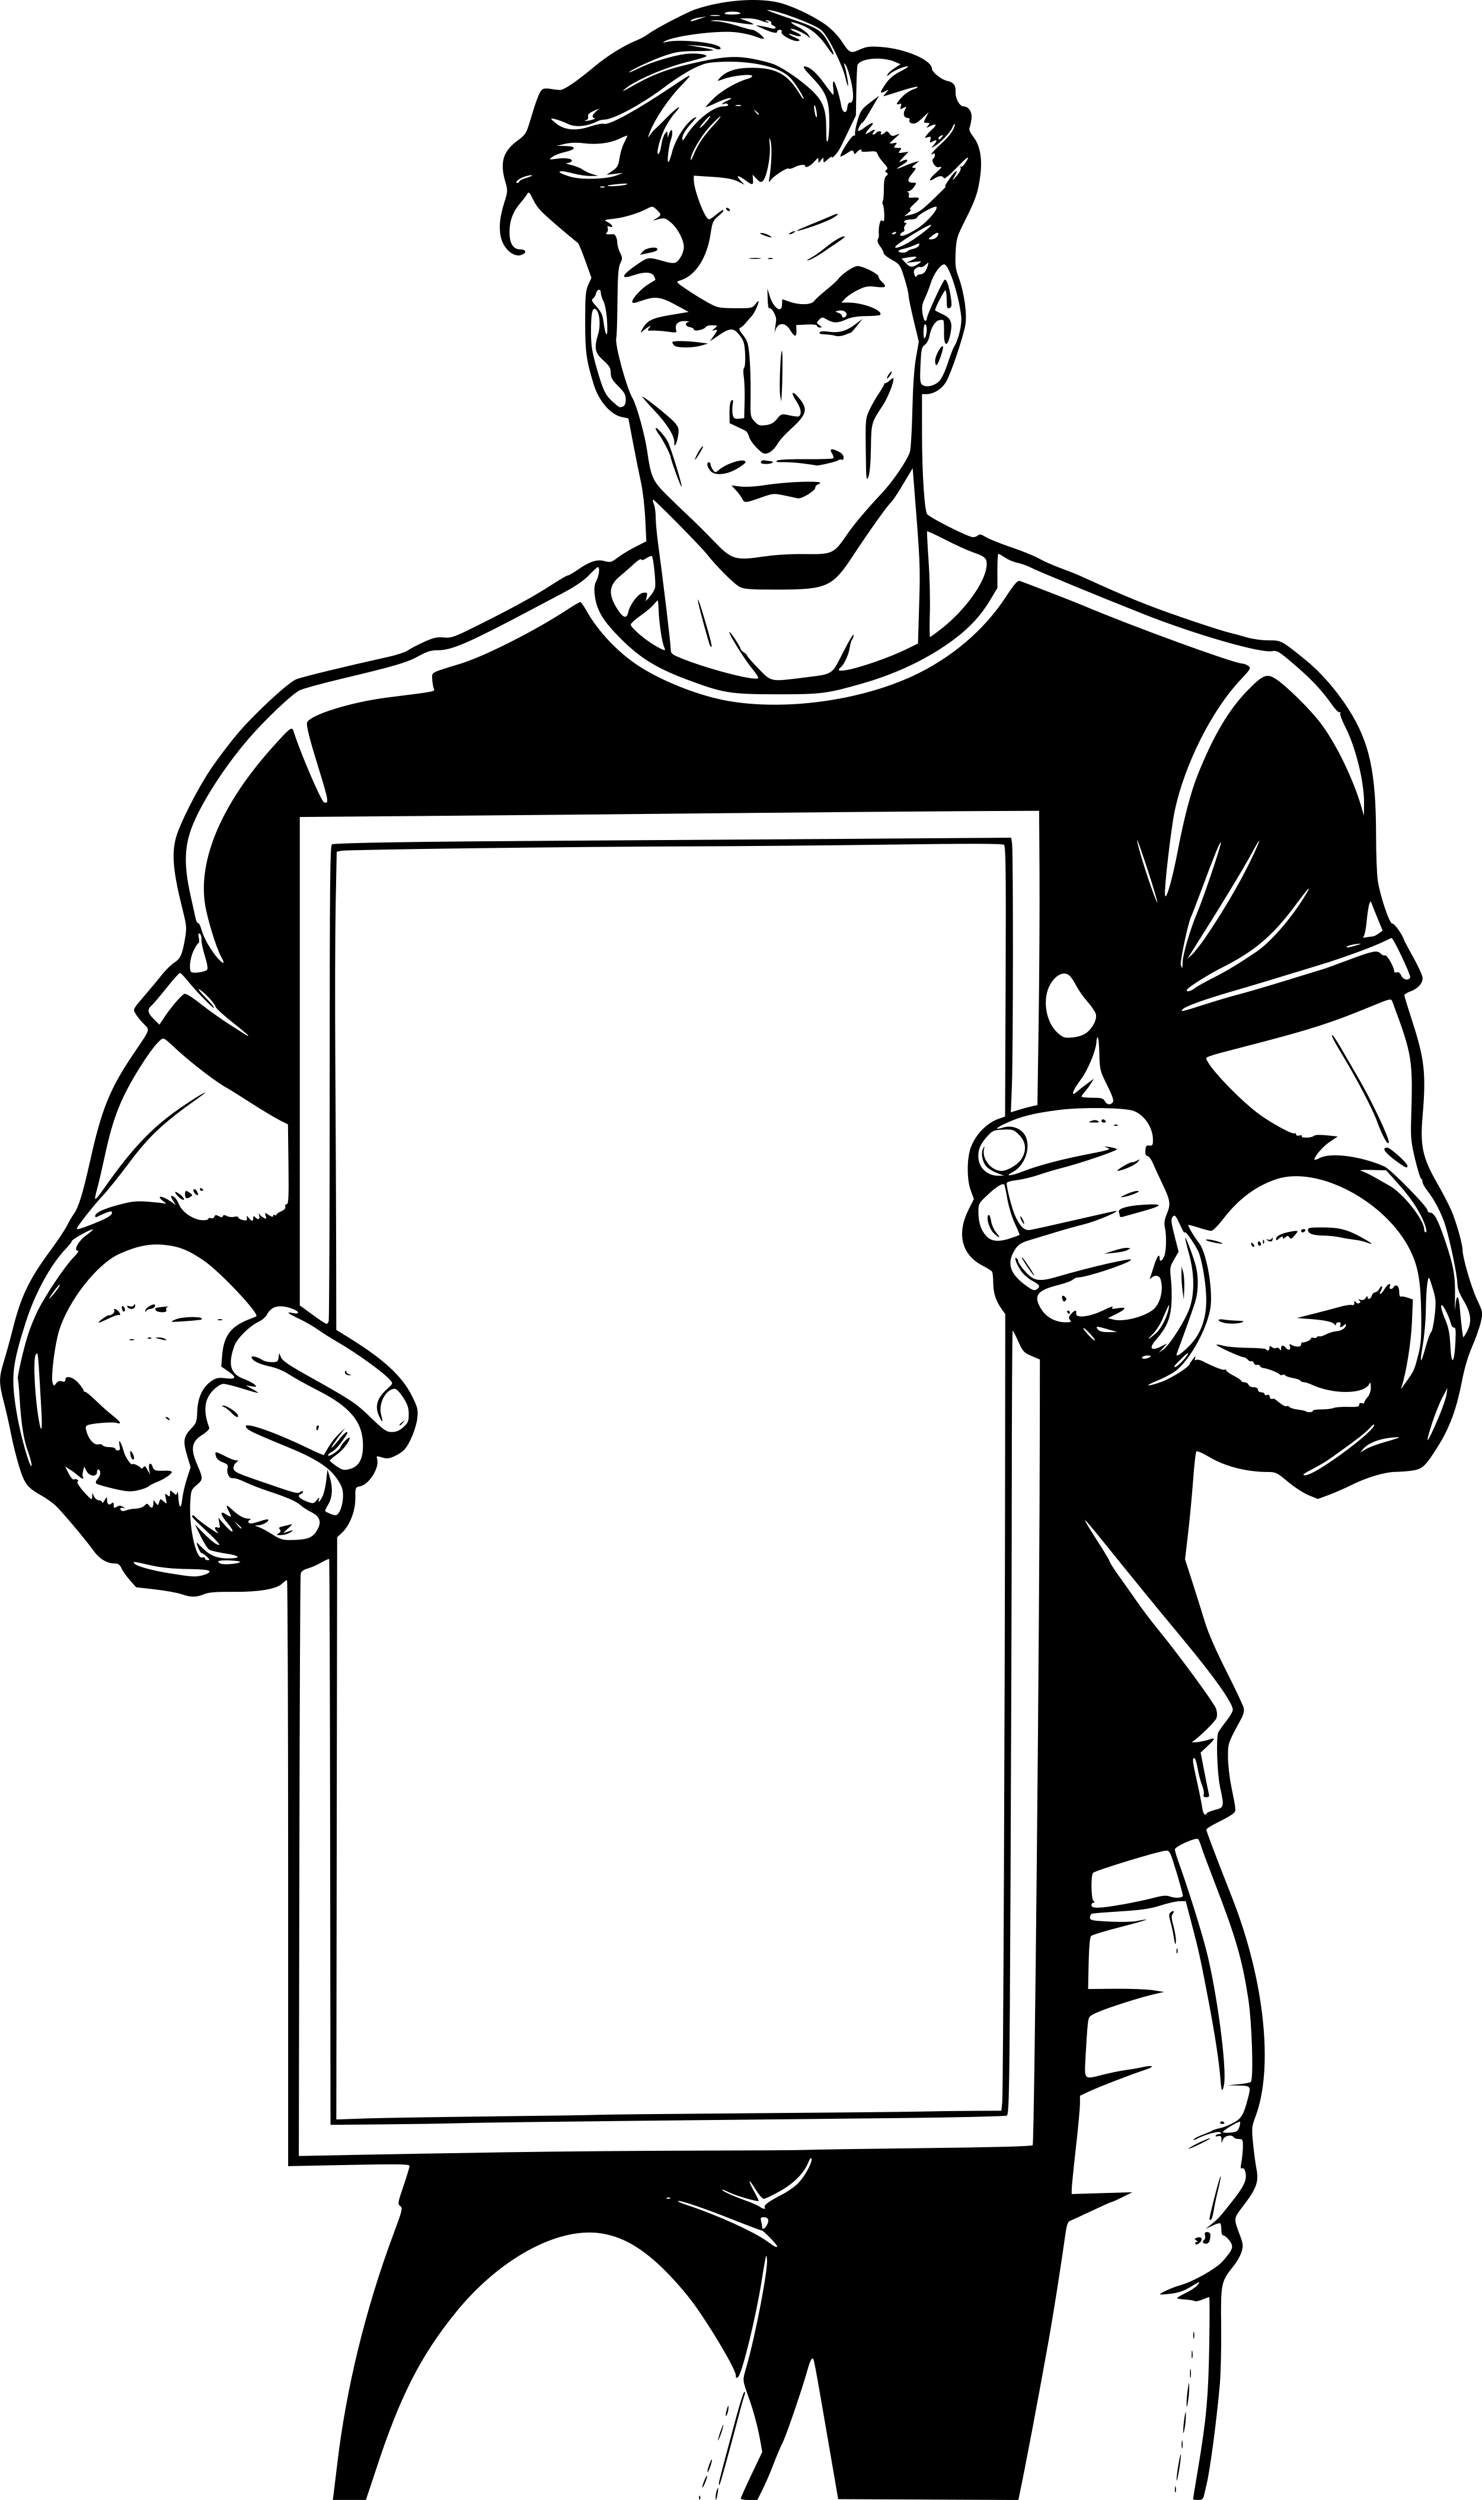 <?xml version="1.0" encoding="UTF-8" standalone="no"?>
<!-- Created with Inkscape (http://www.inkscape.org/) -->

<svg
   width="45.463mm"
   height="76.686mm"
   viewBox="0 0 45.463 76.686"
   version="1.1"
   id="svg1533"
   xml:space="preserve"
   inkscape:version="1.2 (dc2aedaf03, 2022-05-15)"
   sodipodi:docname="80s man hlding blank sign.svg"
   xmlns:inkscape="http://www.inkscape.org/namespaces/inkscape"
   xmlns:sodipodi="http://sodipodi.sourceforge.net/DTD/sodipodi-0.dtd"
   xmlns="http://www.w3.org/2000/svg"
   xmlns:svg="http://www.w3.org/2000/svg"
   xmlns:rdf="http://www.w3.org/1999/02/22-rdf-syntax-ns#"
   xmlns:cc="http://creativecommons.org/ns#"
   xmlns:dc="http://purl.org/dc/elements/1.1/"><title
     id="title1706">80s man hlding blank sign</title><sodipodi:namedview
     id="namedview1535"
     pagecolor="#ffffff"
     bordercolor="#666666"
     borderopacity="1.0"
     inkscape:showpageshadow="2"
     inkscape:pageopacity="0.0"
     inkscape:pagecheckerboard="0"
     inkscape:deskcolor="#d1d1d1"
     inkscape:document-units="mm"
     showgrid="false"
     inkscape:zoom="0.52560325"
     inkscape:cx="713.4659"
     inkscape:cy="433.78727"
     inkscape:window-width="1536"
     inkscape:window-height="793"
     inkscape:window-x="-8"
     inkscape:window-y="-8"
     inkscape:window-maximized="1"
     inkscape:current-layer="layer1" /><defs
     id="defs1530" /><g
     inkscape:label="Lager 1"
     inkscape:groupmode="layer"
     id="layer1"
     transform="translate(83.75,6.479)"><path
       style="fill:#000000;stroke-width:0.051"
       d="m -73.512,69.989 c 0.016,-0.119 0.064,-0.515 0.107,-0.88 0.27,-2.305 0.869,-4.762 1.715,-7.032 0.284,-0.762 0.3,-0.826 0.218,-0.886 -0.083,-0.061 -0.076,-0.101 0.099,-0.614 0.103,-0.302 0.187,-0.58 0.187,-0.617 -5.88e-4,-0.055 -0.34,-0.06 -1.863,-0.03 l -1.862,0.037 v -8.988 c 0,-4.943 -0.016,-8.988 -0.035,-8.988 -0.019,0 -0.086,0.048 -0.149,0.108 -0.18,0.169 -0.717,0.259 -1.509,0.252 -0.524,-0.004 -0.746,0.014 -0.886,0.072 -0.237,0.099 -0.41,0.099 -0.692,-3.92e-4 -0.123,-0.043 -0.486,-0.109 -0.808,-0.146 l -0.585,-0.067 -0.19,-0.215 c -0.105,-0.118 -0.22,-0.282 -0.257,-0.364 -0.051,-0.115 -0.1,-0.15 -0.212,-0.15 -0.235,0 -0.467,-0.141 -0.65,-0.396 -0.259,-0.36 -1.006,-1.244 -1.187,-1.405 -0.088,-0.078 -0.276,-0.208 -0.416,-0.287 -0.433,-0.246 -0.513,-0.352 -0.681,-0.903 -0.084,-0.277 -0.192,-0.71 -0.24,-0.963 -0.048,-0.253 -0.145,-0.689 -0.218,-0.969 -0.163,-0.635 -0.163,-0.761 0.002,-1.301 0.073,-0.239 0.193,-0.675 0.266,-0.969 0.249,-0.995 0.5,-1.52 1.147,-2.396 0.218,-0.296 0.449,-0.641 0.513,-0.768 0.064,-0.126 0.16,-0.292 0.214,-0.368 0.149,-0.211 0.275,-0.623 0.499,-1.628 0.354,-1.588 0.602,-2.203 1.325,-3.274 0.547,-0.812 0.517,-0.717 0.304,-0.941 -0.102,-0.106 -0.212,-0.246 -0.245,-0.311 -0.069,-0.134 -0.084,-0.108 0.355,-0.622 0.156,-0.182 0.372,-0.442 0.48,-0.578 0.108,-0.135 0.274,-0.296 0.368,-0.357 0.187,-0.121 0.241,-0.246 0.327,-0.751 0.051,-0.3 0.044,-0.386 -0.071,-0.842 -0.294,-1.17 -0.347,-1.713 -0.214,-2.222 0.111,-0.426 0.675,-1.536 1.09,-2.145 0.203,-0.298 0.56,-0.769 0.792,-1.045 0.512,-0.609 1.55,-1.572 1.81,-1.681 0.167,-0.07 1.493,-0.393 2.838,-0.691 0.25,-0.055 0.514,-0.143 0.587,-0.195 0.073,-0.052 0.293,-0.167 0.49,-0.257 0.293,-0.134 0.403,-0.159 0.612,-0.14 0.238,0.022 0.311,-0.005 1.114,-0.406 1.062,-0.532 1.67,-0.867 2.217,-1.222 0.232,-0.151 0.446,-0.275 0.476,-0.275 0.029,0 0.16,-0.075 0.291,-0.166 0.377,-0.263 0.6,-0.336 0.831,-0.275 0.182,0.048 0.213,0.04 0.415,-0.112 0.12,-0.091 0.365,-0.239 0.544,-0.329 l 0.326,-0.164 -0.032,-0.678 c -0.018,-0.373 -0.076,-0.878 -0.13,-1.123 -0.054,-0.244 -0.163,-0.788 -0.243,-1.208 l -0.145,-0.763 -0.203,-0.042 c -0.34,-0.07 -0.7,-0.484 -0.855,-0.983 -0.233,-0.749 -0.268,-1.006 -0.268,-1.941 0,-0.792 0.013,-0.95 0.096,-1.133 l 0.096,-0.213 -0.188,-0.524 c -0.103,-0.288 -0.207,-0.536 -0.231,-0.551 -0.023,-0.015 -0.152,-0.119 -0.285,-0.231 -0.833,-0.701 -0.947,-0.815 -1.078,-1.083 -0.117,-0.24 -0.143,-0.265 -0.187,-0.184 -0.028,0.052 -0.119,0.173 -0.203,0.269 -0.233,0.269 -0.34,0.551 -0.341,0.899 -0.001,0.349 0.112,0.533 0.33,0.533 0.163,0 0.207,0.084 0.08,0.152 -0.265,0.142 -0.632,-0.18 -0.691,-0.606 -0.042,-0.303 -0.007,-0.572 0.132,-1.018 0.095,-0.303 0.096,-0.341 0.022,-0.595 -0.176,-0.605 -0.075,-0.941 0.383,-1.277 0.236,-0.174 0.26,-0.212 0.384,-0.627 0.184,-0.618 0.28,-0.866 0.359,-0.931 0.044,-0.037 0.145,-0.043 0.287,-0.017 0.12,0.022 0.253,0.034 0.295,0.026 0.133,-0.024 0.522,-0.294 0.996,-0.691 0.428,-0.359 0.936,-0.674 1.351,-0.84 0.098,-0.039 0.251,-0.125 0.34,-0.19 0.231,-0.171 1.176,-0.662 1.446,-0.753 0.811,-0.271 1.823,-0.358 2.501,-0.214 0.397,0.084 1.087,0.405 1.487,0.692 0.159,0.114 0.37,0.329 0.469,0.478 0.267,0.402 0.283,0.41 0.572,0.282 0.21,-0.093 0.308,-0.105 0.658,-0.08 0.745,0.053 1.559,0.403 1.559,0.672 0,0.1 0.296,0.334 0.465,0.368 0.189,0.038 0.273,0.144 0.259,0.329 -0.015,0.195 0.121,0.453 0.239,0.453 0.165,0 0.279,0.18 0.248,0.394 -0.015,0.106 -0.042,0.228 -0.06,0.272 -0.02,0.048 0.026,0.153 0.116,0.266 0.211,0.266 0.285,0.685 0.213,1.211 -0.069,0.507 -0.137,0.703 -0.47,1.367 -0.247,0.491 -0.265,0.555 -0.285,0.976 -0.018,0.368 -0.002,0.503 0.084,0.733 0.181,0.484 0.278,1.173 0.211,1.508 -0.084,0.424 -0.441,1.474 -0.585,1.72 -0.132,0.225 -0.38,0.38 -0.608,0.38 h -0.133 l 5.88e-4,1.186 c 5.88e-4,1.209 0.07,2.333 0.154,2.49 0.054,0.101 1.264,0.712 1.41,0.712 0.054,0 0.125,-0.026 0.156,-0.057 0.043,-0.043 0.104,-0.029 0.237,0.054 0.099,0.061 0.448,0.201 0.775,0.311 0.327,0.11 0.713,0.266 0.857,0.348 0.144,0.081 0.429,0.208 0.634,0.282 0.204,0.074 0.469,0.178 0.587,0.231 1.156,0.523 1.483,0.664 2.103,0.907 0.686,0.269 2.233,0.791 2.551,0.862 0.084,0.019 0.299,0.077 0.477,0.13 0.184,0.055 0.479,0.097 0.681,0.097 0.405,0 0.394,-0.006 1.149,0.605 0.458,0.37 0.942,0.926 1.31,1.501 0.649,1.017 0.846,1.923 0.848,3.904 5.88e-4,0.553 0.024,1.163 0.052,1.356 0.067,0.46 0.362,1.338 0.444,1.321 0.06,-0.012 0.292,0.306 0.356,0.488 0.016,0.047 0.153,0.305 0.303,0.573 0.15,0.268 0.273,0.545 0.273,0.615 0,0.163 -0.151,0.325 -0.381,0.408 -0.099,0.036 -0.18,0.087 -0.18,0.115 0,0.027 0.102,0.361 0.226,0.742 0.397,1.22 0.446,1.655 0.332,2.988 -0.076,0.886 0.005,1.258 0.434,2.008 0.171,0.299 0.375,0.69 0.451,0.867 0.147,0.34 0.342,1.026 0.343,1.204 0.001,0.236 0.264,1.142 0.44,1.517 0.186,0.397 0.187,0.403 0.122,0.693 -0.036,0.161 -0.155,0.5 -0.265,0.752 -0.131,0.301 -0.242,0.678 -0.322,1.097 -0.151,0.791 -0.365,1.379 -0.694,1.912 -0.401,0.648 -0.501,0.749 -0.791,0.796 -0.138,0.023 -0.375,0.043 -0.526,0.044 -0.347,0.004 -0.89,0.164 -1.383,0.409 -0.21,0.104 -0.526,0.242 -0.701,0.306 l -0.319,0.117 -0.279,-0.113 c -0.154,-0.062 -0.441,-0.249 -0.638,-0.414 -0.337,-0.283 -0.374,-0.301 -0.627,-0.301 -0.647,-7.84e-4 -1.314,-0.174 -1.798,-0.465 -0.189,-0.114 -0.362,-0.188 -0.384,-0.164 -0.022,0.024 -0.067,0.412 -0.099,0.863 -0.033,0.451 -0.102,1.186 -0.154,1.633 l -0.095,0.813 0.222,0.689 c 0.122,0.379 0.294,0.927 0.382,1.218 0.102,0.337 0.343,0.891 0.664,1.525 0.277,0.548 0.517,1.056 0.533,1.129 0.019,0.086 -0.01,0.206 -0.082,0.337 -0.405,0.746 -0.402,0.736 -0.402,1.16 0,0.223 0.045,0.627 0.1,0.898 0.156,0.774 0.155,0.758 0.058,0.845 -0.049,0.044 -0.254,0.161 -0.455,0.259 -0.201,0.098 -0.366,0.202 -0.366,0.232 0,0.053 0.259,0.737 0.794,2.097 0.986,2.509 1.274,5.213 0.714,6.701 -0.117,0.311 -0.121,0.36 -0.075,0.83 0.027,0.275 0.073,0.617 0.101,0.762 0.082,0.41 0.01,0.612 -0.416,1.167 -0.286,0.374 -0.285,0.364 -0.093,0.872 0.105,0.277 0.111,0.335 0.055,0.521 -0.034,0.115 -0.143,0.308 -0.24,0.428 -0.39,0.481 -0.402,0.539 -0.386,1.852 0.008,0.645 -0.012,1.461 -0.043,1.811 -0.105,1.154 -0.299,2.615 -0.408,3.061 -0.024,0.098 -0.058,0.242 -0.075,0.319 -0.026,0.115 -0.059,0.14 -0.184,0.14 -0.084,0 -0.152,-0.01 -0.152,-0.023 0,-0.013 0.068,-0.432 0.152,-0.931 0.257,-1.536 0.317,-2.194 0.344,-3.778 0.014,-0.821 0.014,-1.492 5.89e-4,-1.492 -0.014,0 -0.109,0.035 -0.212,0.078 -0.103,0.043 -0.211,0.063 -0.24,0.045 -0.029,-0.018 -0.156,-0.039 -0.281,-0.047 -0.126,-0.008 -0.239,-0.025 -0.253,-0.039 -0.013,-0.013 0.097,-0.082 0.245,-0.152 0.148,-0.07 0.313,-0.177 0.367,-0.236 0.133,-0.148 0.082,-0.136 -0.217,0.05 -0.176,0.109 -0.354,0.17 -0.577,0.197 -0.178,0.022 -0.331,0.032 -0.341,0.024 -0.033,-0.029 0.374,-0.215 0.603,-0.277 0.4,-0.108 1.114,-0.509 1.318,-0.741 0.32,-0.364 0.347,-0.446 0.21,-0.631 -0.065,-0.087 -0.147,-0.159 -0.184,-0.159 -0.042,0 -0.067,-0.064 -0.067,-0.17 0,-0.094 -0.014,-0.184 -0.032,-0.202 -0.018,-0.018 -0.127,0.014 -0.242,0.07 l -0.211,0.101 0.177,-0.142 c 0.214,-0.172 0.237,-0.197 0.617,-0.675 0.382,-0.481 0.476,-0.676 0.434,-0.898 -0.021,-0.114 -0.055,-0.163 -0.101,-0.145 -0.054,0.021 -0.06,-0.018 -0.026,-0.194 0.023,-0.121 0.044,-0.329 0.045,-0.462 0.002,-0.224 -0.007,-0.242 -0.122,-0.242 -0.069,0 -0.139,-0.023 -0.156,-0.051 -0.061,-0.099 -0.282,-0.056 -0.33,0.064 l -0.046,0.115 -0.003,-0.121 c -0.003,-0.095 -0.025,-0.115 -0.105,-0.094 -0.056,0.015 -0.089,0.006 -0.074,-0.02 0.016,-0.025 0.066,-0.046 0.112,-0.046 0.056,0 0.067,-0.017 0.032,-0.052 -0.051,-0.051 -0.48,0.068 -0.735,0.205 -0.064,0.034 -0.099,0.038 -0.081,0.009 0.018,-0.029 0.141,-0.092 0.274,-0.141 0.133,-0.049 0.265,-0.106 0.293,-0.126 0.028,-0.02 0.131,-0.053 0.23,-0.073 0.098,-0.02 0.287,-0.095 0.42,-0.166 0.249,-0.134 0.314,-0.242 0.446,-0.753 0.097,-0.376 0.093,-0.382 -0.291,-0.391 l -0.344,-0.008 0.34,-0.03 c 0.187,-0.017 0.359,-0.05 0.383,-0.073 0.089,-0.09 0.036,-1.819 -0.079,-2.558 -0.187,-1.208 -0.379,-1.871 -1.027,-3.548 -0.19,-0.491 -0.374,-0.985 -0.408,-1.097 -0.035,-0.112 -0.08,-0.223 -0.101,-0.245 -0.06,-0.066 -0.716,0.226 -0.715,0.318 5.81e-4,0.044 0.06,0.241 0.131,0.437 0.254,0.695 0.679,2.049 0.833,2.653 0.328,1.284 0.638,3.632 0.544,4.125 -0.05,0.264 -0.082,0.213 -0.111,-0.178 -0.039,-0.518 -0.162,-1.324 -0.354,-2.34 -0.252,-1.325 -0.303,-1.563 -0.519,-2.385 l -0.19,-0.727 -0.18,3.92e-4 c -0.099,3.92e-4 -0.364,0.059 -0.589,0.131 -0.318,0.102 -0.589,0.142 -1.225,0.181 -0.449,0.028 -0.845,0.06 -0.88,0.071 -0.035,0.012 -0.064,0.064 -0.064,0.117 0,0.087 0.058,0.099 0.6,0.127 0.33,0.017 0.703,0.01 0.829,-0.016 0.55,-0.112 0.316,-0.025 -0.477,0.178 -0.473,0.121 -0.886,0.246 -0.918,0.278 -0.037,0.037 -0.064,0.343 -0.075,0.843 l -0.016,0.785 0.833,-0.008 c 0.458,-0.004 0.982,0.016 1.164,0.045 l 0.332,0.053 -0.28,0.063 c -0.433,0.098 -1.422,0.412 -1.743,0.553 -0.288,0.127 -0.288,0.128 -0.318,0.391 -0.016,0.145 -0.045,0.568 -0.064,0.939 -0.039,0.788 -0.083,0.745 0.584,0.579 0.215,-0.053 0.506,-0.111 0.646,-0.129 0.14,-0.018 0.364,-0.056 0.496,-0.086 0.354,-0.08 0.416,-0.025 0.091,0.081 -0.412,0.134 -1.413,0.522 -1.722,0.666 l -0.268,0.126 -3.86e-4,0.243 c -1.93e-4,0.134 -0.057,0.748 -0.127,1.365 -0.07,0.617 -0.127,1.187 -0.127,1.265 l -5.79e-4,0.143 0.931,-0.028 0.931,-0.028 -0.306,0.152 c -0.168,0.084 -0.324,0.153 -0.345,0.154 -0.021,7.84e-4 -0.285,0.119 -0.587,0.262 -0.301,0.143 -0.597,0.279 -0.657,0.303 -0.092,0.036 -0.118,0.111 -0.171,0.492 -0.105,0.768 -0.355,2.355 -0.488,3.103 -0.322,1.808 -0.727,3.945 -0.919,4.86 l -0.024,0.115 -2.764,-0.013 -2.764,-0.013 -0.215,-1.25 c -0.563,-3.264 -0.524,-3.061 -0.584,-3.061 -0.025,0 -0.082,0.132 -0.127,0.293 -0.165,0.599 -0.655,2.036 -0.775,2.277 -0.069,0.137 -0.201,0.449 -0.294,0.694 -0.093,0.245 -0.241,0.586 -0.328,0.759 l -0.158,0.314 h -0.254 c -0.14,0 -0.254,-0.02 -0.254,-0.044 0,-0.024 0.148,-0.356 0.33,-0.737 l 0.33,-0.694 -0.072,-0.398 c -0.069,-0.379 -0.195,-0.85 -0.333,-1.24 -0.211,-0.595 -0.206,-0.538 -0.077,-0.986 0.273,-0.944 0.666,-2.998 0.627,-3.283 -0.019,-0.145 -0.019,-0.145 -0.049,-0.018 -0.016,0.07 -0.067,0.369 -0.113,0.663 -0.17,1.096 -0.602,2.862 -0.725,2.964 -0.057,0.047 -0.071,0.035 -0.072,-0.062 -0.002,-0.174 -0.783,-1.496 -1.296,-2.194 -0.259,-0.353 -0.658,-0.806 -0.978,-1.111 -0.662,-0.632 -1.233,-0.948 -1.88,-1.042 -1.322,-0.19 -3.105,0.787 -4.438,2.433 -1.084,1.339 -1.72,2.594 -2.451,4.841 L -72.525,70.206 h -0.508 -0.508 l 0.029,-0.217 z m 13.601,-7.565 c 0,-0.05 -0.421,-0.484 -0.47,-0.484 -0.027,0 -0.42,-0.147 -0.874,-0.327 -0.91,-0.361 -1.66,-0.615 -1.699,-0.576 -0.014,0.014 0.097,0.065 0.246,0.113 0.941,0.306 2.122,0.842 2.527,1.148 0.188,0.142 0.269,0.18 0.269,0.126 z m -0.309,-0.657 c 0.078,-0.145 0.037,-0.234 -0.108,-0.234 -0.084,0 -0.099,0.023 -0.074,0.115 0.017,0.063 0.031,0.144 0.031,0.179 0.001,0.104 0.081,0.073 0.151,-0.059 z m -0.07,-0.534 c -0.04,-0.065 0.104,-0.174 0.521,-0.39 0.214,-0.111 0.447,-0.28 0.548,-0.399 0.205,-0.239 0.4,-0.618 0.365,-0.71 -0.013,-0.035 -0.051,0.005 -0.084,0.089 -0.138,0.349 -0.437,0.659 -0.875,0.906 -0.236,0.133 -0.463,0.242 -0.505,0.241 -0.042,-7.85e-4 -0.153,-0.129 -0.248,-0.284 -0.217,-0.358 -0.262,-0.332 -0.06,0.035 0.084,0.152 0.153,0.291 0.153,0.308 0.002,0.05 -0.702,-0.152 -0.923,-0.264 -0.109,-0.056 -0.199,-0.09 -0.199,-0.076 0,0.042 0.284,0.175 0.675,0.316 0.204,0.073 0.417,0.165 0.472,0.203 0.113,0.079 0.2,0.093 0.159,0.026 z m -2.901,-0.293 c -0.017,-0.017 -0.061,-0.019 -0.098,-0.004 -0.041,0.016 -0.029,0.028 0.031,0.031 0.054,0.002 0.084,-0.01 0.067,-0.027 z m -5.089,-1.398 c 1.586,-0.025 4.249,-0.048 5.919,-0.051 1.67,-0.003 3.174,-0.013 3.342,-0.022 0.168,-0.009 1.793,-0.034 3.611,-0.055 2.14,-0.024 3.316,-0.056 3.337,-0.089 0.055,-0.089 0.213,-16.033 0.219,-22.159 l 0.002,-1.942 -0.255,-0.108 c -0.234,-0.099 -0.268,-0.136 -0.406,-0.444 -0.083,-0.185 -0.161,-0.336 -0.174,-0.336 -0.013,0 -0.025,2.176 -0.027,4.835 -0.002,2.659 -0.019,8.067 -0.038,12.019 -0.031,6.497 -0.042,7.188 -0.115,7.226 -0.045,0.023 -1.505,0.057 -3.245,0.076 -1.74,0.019 -5.287,0.056 -7.883,0.082 -2.596,0.027 -5.099,0.06 -5.562,0.073 -0.463,0.014 -1.565,0.031 -2.449,0.039 l -1.607,0.014 -0.011,-8.668 c -0.006,-4.767 -0.02,-8.677 -0.031,-8.688 -0.011,-0.011 -0.121,0.038 -0.244,0.109 -0.123,0.071 -0.31,0.153 -0.415,0.182 -0.133,0.037 -0.198,0.087 -0.215,0.166 -0.013,0.062 -0.031,4.105 -0.04,8.984 l -0.016,8.871 1.71,-0.034 c 0.941,-0.019 3.008,-0.055 4.593,-0.08 z m 22.545,-0.765 c 0.028,-0.079 0.038,-0.156 0.024,-0.17 -0.031,-0.031 -0.527,0.266 -0.527,0.316 0,0.019 0.102,0.026 0.226,0.016 0.195,-0.016 0.233,-0.038 0.276,-0.162 z m -22.877,-0.337 c 1.656,-0.018 3.091,-0.039 3.189,-0.047 0.098,-0.008 2.188,-0.03 4.643,-0.048 2.456,-0.018 4.809,-0.042 5.23,-0.052 0.421,-0.01 1.16,-0.02 1.642,-0.022 l 0.876,-0.004 0.028,-0.268 c 0.028,-0.277 0.078,-11.406 0.087,-19.54 l 0.005,-4.628 -0.109,-0.152 c -0.181,-0.254 -0.259,-0.497 -0.26,-0.807 -3.86e-4,-0.162 -0.018,-0.318 -0.038,-0.346 -0.021,-0.028 -0.149,-0.108 -0.285,-0.179 -0.647,-0.333 -0.809,-0.978 -0.432,-1.725 l 0.162,-0.322 -0.098,-0.265 c -0.121,-0.326 -0.121,-0.974 1.53e-4,-1.308 0.148,-0.407 0.497,-0.765 0.873,-0.894 l 0.181,-0.062 0.017,-4.141 c 0.013,-3.326 0.004,-4.151 -0.049,-4.195 -0.046,-0.038 -1.056,-0.04 -3.425,-0.007 -1.848,0.026 -4.633,0.051 -6.191,0.055 -3.472,0.009 -10.538,0.098 -10.721,0.136 l -0.134,0.028 -0.032,1.592 c -0.018,0.876 -0.022,3.073 -0.011,4.883 0.012,1.81 0.023,4.394 0.026,5.743 l 0.004,2.452 0.287,0.176 c 1.158,0.71 1.728,1.229 2.04,1.86 0.169,0.341 0.185,0.409 0.159,0.662 -0.031,0.304 -0.235,0.801 -0.399,0.976 -0.056,0.06 -0.193,0.15 -0.304,0.2 -0.165,0.075 -0.235,0.081 -0.382,0.036 -0.165,-0.051 -0.177,-0.047 -0.149,0.041 0.084,0.266 -0.238,0.788 -0.522,0.845 -0.146,0.029 -0.148,0.035 -0.146,0.37 0.002,0.392 -0.17,0.833 -0.414,1.059 l -0.143,0.133 -0.013,8.93 -0.013,8.93 0.906,-0.031 c 0.498,-0.017 2.261,-0.045 3.917,-0.063 z m 19.314,-6.503 c 0.319,-0.057 0.74,-0.147 0.935,-0.2 0.248,-0.067 0.392,-0.081 0.478,-0.049 0.181,0.069 0.422,0.058 0.422,-0.019 0,-0.036 -0.09,-0.363 -0.199,-0.727 -0.184,-0.611 -0.209,-0.661 -0.319,-0.653 -0.238,0.016 -2.197,0.616 -2.241,0.685 -0.068,0.108 -0.057,0.781 0.014,0.852 0.048,0.048 0.048,0.061 0,0.061 -0.034,0 -0.061,0.034 -0.061,0.077 0,0.107 0.264,0.099 0.971,-0.028 z m 2.572,-2.798 c 0.015,-0.025 0.131,-0.071 0.258,-0.103 0.27,-0.068 0.276,-0.097 0.149,-0.678 -0.094,-0.432 -0.131,-1.55 -0.056,-1.699 0.028,-0.056 0.14,-0.213 0.247,-0.349 0.108,-0.136 0.196,-0.29 0.196,-0.342 0,-0.205 -0.56,-0.998 -1.531,-2.167 -0.843,-1.016 -1.51,-1.832 -2.469,-3.023 -0.277,-0.344 -0.514,-0.625 -0.527,-0.625 -0.027,0 0.095,0.205 0.48,0.805 0.149,0.232 0.271,0.442 0.271,0.467 0,0.024 0.121,0.213 0.268,0.419 0.148,0.206 0.404,0.57 0.571,0.809 0.166,0.239 0.444,0.606 0.616,0.816 0.644,0.785 1.75,2.294 1.806,2.463 0.038,0.114 0.041,0.218 0.011,0.298 -0.04,0.103 -0.535,0.588 -0.735,0.72 -0.076,0.05 0.349,-0.008 0.519,-0.071 0.195,-0.072 0.181,-0.015 -0.051,0.2 l -0.216,0.202 0.113,0.581 c 0.062,0.32 0.125,0.628 0.139,0.685 0.02,0.079 7.84e-4,0.104 -0.079,0.104 -0.076,0 -0.097,-0.024 -0.077,-0.087 0.015,-0.048 -0.007,-0.171 -0.05,-0.274 -0.043,-0.103 -0.104,-0.334 -0.135,-0.514 -0.031,-0.18 -0.078,-0.327 -0.103,-0.327 -0.069,0 -0.057,0.109 0.077,0.705 0.068,0.3 0.139,0.655 0.159,0.788 0.034,0.229 0.086,0.298 0.148,0.198 z m -30.773,-7.306 c 0.11,-0.03 0.186,-0.08 0.175,-0.114 -0.014,-0.041 -0.227,-0.063 -0.679,-0.069 -0.454,-0.006 -0.806,-0.042 -1.131,-0.115 -0.542,-0.122 -0.539,-0.122 -0.5,-0.059 0.052,0.084 0.543,0.22 1.122,0.312 0.692,0.11 0.769,0.113 1.014,0.045 z m 1.116,-0.397 c 0.019,-0.018 -0.124,-0.04 -0.319,-0.049 -0.211,-0.009 -0.354,0.004 -0.354,0.035 0,0.028 0.052,0.061 0.115,0.074 0.136,0.027 0.508,-0.012 0.558,-0.06 z m -1.032,-0.173 c -0.068,-0.063 -0.139,-0.11 -0.158,-0.104 -0.027,0.009 -0.146,-0.253 -0.146,-0.321 0,-0.008 0.086,0.073 0.191,0.178 0.221,0.222 0.442,0.31 0.773,0.309 0.417,-0.001 0.388,-0.08 -0.056,-0.148 -0.232,-0.035 -0.463,-0.087 -0.513,-0.114 -0.051,-0.027 -0.173,-0.215 -0.27,-0.417 l -0.178,-0.367 0.244,0.249 c 0.264,0.271 0.461,0.418 0.503,0.376 0.015,-0.015 -0.117,-0.161 -0.292,-0.326 -0.537,-0.505 -0.565,-0.534 -0.533,-0.567 0.017,-0.017 0.06,0.003 0.095,0.046 0.062,0.075 0.497,0.394 0.65,0.476 0.062,0.033 0.065,0.028 0.013,-0.028 -0.09,-0.097 -0.079,-0.167 0.019,-0.129 0.07,0.027 0.078,0.005 0.052,-0.135 l -0.031,-0.167 0.199,0.23 c 0.11,0.126 0.215,0.213 0.235,0.194 0.02,-0.02 -0.047,-0.133 -0.149,-0.251 -0.222,-0.26 -0.253,-0.407 -0.059,-0.28 0.176,0.116 0.194,0.104 0.105,-0.068 -0.113,-0.218 -0.096,-0.243 0.062,-0.096 0.222,0.205 0.383,0.298 0.522,0.302 0.071,0.002 0.1,0.016 0.065,0.03 -0.095,0.038 -0.077,0.12 0.026,0.117 0.049,-0.001 0.18,-0.035 0.291,-0.074 0.111,-0.04 0.214,-0.06 0.23,-0.045 0.048,0.048 -0.165,0.172 -0.301,0.176 -0.128,0.004 -0.128,0.005 0.022,0.059 0.084,0.03 0.272,0.132 0.418,0.226 0.219,0.14 0.314,0.17 0.537,0.167 0.498,-0.005 0.664,-0.058 0.794,-0.251 0.184,-0.273 0.141,-0.459 -0.136,-0.599 -0.124,-0.062 -0.273,-0.158 -0.332,-0.213 -0.128,-0.12 -0.416,-0.246 -1,-0.438 -0.239,-0.078 -0.56,-0.204 -0.714,-0.279 -0.154,-0.075 -0.319,-0.128 -0.366,-0.117 -0.109,0.025 -0.206,-0.152 -0.168,-0.306 0.025,-0.098 0.001,-0.128 -0.146,-0.181 -0.106,-0.038 -0.187,-0.108 -0.205,-0.175 -0.047,-0.18 -0.05,-0.18 0.366,0.029 0.093,0.047 0.208,0.086 0.255,0.087 0.076,0.001 0.075,0.009 -0.008,0.072 -0.053,0.04 -0.086,0.118 -0.077,0.181 0.014,0.092 0.128,0.148 0.68,0.338 1.286,0.443 1.269,0.438 1.365,0.379 0.049,-0.03 0.089,-0.034 0.089,-0.009 0,0.025 -0.037,0.06 -0.082,0.078 -0.116,0.044 -0.023,0.143 0.215,0.229 0.179,0.065 0.195,0.062 0.289,-0.052 0.068,-0.083 0.09,-0.093 0.07,-0.032 -0.046,0.143 0.009,0.103 0.099,-0.071 0.045,-0.088 0.099,-0.312 0.119,-0.497 l 0.037,-0.337 0.07,0.23 c 0.101,0.332 0.085,0.622 -0.045,0.843 -0.062,0.104 -0.105,0.195 -0.097,0.202 0.064,0.052 0.253,0.128 0.32,0.128 0.114,0 0.23,-0.303 0.23,-0.599 0,-0.195 -0.036,-0.298 -0.179,-0.51 -0.244,-0.362 -0.654,-0.627 -1.522,-0.983 -0.984,-0.404 -1.184,-0.497 -1.255,-0.582 -0.2,-0.241 0.736,0.066 1.876,0.615 0.262,0.126 0.483,0.222 0.49,0.213 0.007,-0.009 0.073,-0.12 0.146,-0.246 0.073,-0.127 0.218,-0.31 0.321,-0.408 l 0.189,-0.178 -0.212,0.285 c -0.273,0.368 -0.275,0.446 -0.003,0.104 0.115,-0.144 0.231,-0.262 0.258,-0.262 0.056,0 0.03,0.05 -0.185,0.345 -0.084,0.116 -0.205,0.234 -0.268,0.263 -0.063,0.029 -0.115,0.076 -0.115,0.103 0,0.08 0.349,-0.148 0.381,-0.248 0.033,-0.104 0.282,-0.352 0.282,-0.281 -3.85e-4,0.11 -0.209,0.376 -0.402,0.512 -0.114,0.081 -0.208,0.161 -0.209,0.178 -5.88e-4,0.017 0.09,0.094 0.201,0.171 0.176,0.122 0.226,0.134 0.395,0.095 0.29,-0.069 0.424,-0.298 0.423,-0.726 -0.001,-0.716 -0.38,-1.179 -1.385,-1.69 -0.347,-0.177 -0.748,-0.399 -0.892,-0.495 -0.164,-0.109 -0.391,-0.201 -0.607,-0.246 -0.314,-0.066 -0.534,-0.182 -0.534,-0.282 0,-0.052 0.206,0.003 0.33,0.088 0.055,0.038 0.186,0.069 0.29,0.069 0.168,0 0.192,-0.016 0.208,-0.14 l 0.019,-0.14 0.058,0.135 c 0.042,0.099 0.255,0.245 0.788,0.543 1.392,0.779 1.49,0.844 1.96,1.297 0.41,0.396 0.486,0.448 0.65,0.448 0.133,0 0.233,-0.042 0.352,-0.149 0.145,-0.129 0.167,-0.181 0.167,-0.397 0,-0.194 -0.037,-0.306 -0.171,-0.514 -0.094,-0.147 -0.209,-0.267 -0.257,-0.267 -0.27,0 -0.513,0.458 -0.42,0.794 0.073,0.263 0.042,0.273 -0.071,0.023 -0.125,-0.277 -0.049,-0.533 0.234,-0.789 0.205,-0.186 0.207,-0.19 0.114,-0.297 -0.191,-0.223 -1.018,-0.821 -1.609,-1.162 -0.205,-0.118 -0.476,-0.29 -0.602,-0.381 -0.126,-0.091 -0.385,-0.24 -0.574,-0.331 -0.375,-0.179 -0.429,-0.229 -0.191,-0.177 0.193,0.042 0.202,-0.045 0.013,-0.12 -0.4,-0.158 -0.673,-0.107 -0.806,0.15 -0.041,0.079 -0.155,0.182 -0.255,0.229 -0.297,0.141 -0.671,0.512 -0.756,0.75 -0.205,0.574 -0.122,0.856 0.296,1.012 0.139,0.052 0.288,0.129 0.331,0.173 0.071,0.071 0.062,0.076 -0.099,0.05 l -0.178,-0.029 0.191,0.106 c 0.105,0.058 0.191,0.114 0.191,0.125 0,0.011 -0.212,-0.047 -0.472,-0.128 -0.26,-0.081 -0.526,-0.148 -0.593,-0.148 -0.072,-3.85e-4 -0.198,0.077 -0.314,0.193 -0.275,0.275 -0.314,0.65 -0.121,1.153 0.014,0.037 -0.075,0.128 -0.207,0.211 -0.342,0.216 -0.378,0.432 -0.156,0.94 0.176,0.404 0.175,0.44 -0.023,0.605 -0.166,0.139 -0.178,0.17 -0.197,0.516 -0.044,0.782 0.175,1.783 0.374,1.707 0.042,-0.016 0.076,-0.004 0.076,0.027 0,0.031 0.039,0.056 0.086,0.056 0.07,0 0.063,-0.022 -0.037,-0.115 z m 2.212,-0.707 c 0.068,-0.04 0.078,-0.071 0.037,-0.119 -0.042,-0.051 -0.022,-0.073 0.086,-0.094 0.078,-0.016 0.187,-0.044 0.243,-0.062 0.067,-0.022 0.041,0.02 -0.077,0.125 -0.174,0.155 -0.175,0.157 -0.035,0.107 0.2,-0.072 0.237,-0.061 0.086,0.025 -0.07,0.04 -0.196,0.073 -0.281,0.073 -0.131,1.96e-4 -0.14,-0.007 -0.061,-0.053 z m 1.158,-3.234 c 0,-0.042 0.022,-0.077 0.049,-0.077 0.027,0 0.036,0.034 0.02,0.077 -0.016,0.042 -0.038,0.077 -0.049,0.077 -0.011,0 -0.02,-0.034 -0.02,-0.077 z m 2.551,-0.096 c 0,-0.011 0.04,-0.051 0.089,-0.089 0.081,-0.063 0.083,-0.062 0.019,0.019 -0.067,0.085 -0.109,0.112 -0.109,0.07 z m -5.157,-0.369 c -0.068,-0.073 -0.17,-0.152 -0.226,-0.175 -0.076,-0.031 -0.081,-0.043 -0.02,-0.045 0.099,-0.004 0.413,0.202 0.442,0.29 0.035,0.107 -0.065,0.071 -0.196,-0.069 z m 3.497,-1.197 c -0.018,-0.03 -0.02,-0.068 -0.003,-0.085 0.017,-0.017 0.031,-0.005 0.031,0.025 0,0.031 0.04,0.066 0.089,0.079 0.081,0.021 0.081,0.024 0.003,0.029 -0.047,0.003 -0.101,-0.019 -0.12,-0.049 z m -3.187,4.731 c 0,-0.01 -0.052,-0.061 -0.115,-0.115 l -0.115,-0.097 0.097,0.115 c 0.091,0.108 0.132,0.138 0.132,0.097 z m -3.24,-0.595 c 0.094,0 0.21,-0.039 0.258,-0.086 0.081,-0.081 0.09,-0.081 0.149,-7.84e-4 0.073,0.1 0.129,0.063 0.129,-0.084 0,-0.1 0.002,-0.1 0.07,-0.007 0.067,0.092 0.071,0.092 0.107,-0.019 0.036,-0.112 0.039,-0.113 0.14,-0.022 0.103,0.092 0.103,0.091 0.065,-0.085 -0.035,-0.16 -0.03,-0.171 0.045,-0.109 0.073,0.06 0.083,0.054 0.083,-0.047 0,-0.111 0.004,-0.112 0.098,-0.028 0.093,0.084 0.099,0.084 0.122,-0.005 0.013,-0.051 0.028,-0.001 0.034,0.111 0.017,0.368 0.085,0.435 0.118,0.116 0.016,-0.158 0.081,-0.448 0.145,-0.644 l 0.115,-0.356 -0.112,-0.379 c -0.129,-0.434 -0.105,-0.568 0.152,-0.834 0.136,-0.141 0.154,-0.197 0.164,-0.51 0.014,-0.417 0.167,-0.742 0.436,-0.923 0.147,-0.099 0.214,-0.112 0.448,-0.084 0.324,0.038 0.335,-0.031 0.036,-0.235 l -0.184,-0.126 0.029,-0.35 c 0.051,-0.605 0.268,-0.888 0.851,-1.109 0.098,-0.037 0.186,-0.073 0.195,-0.08 0.104,-0.076 -1.098,-1.356 -1.599,-1.702 -0.486,-0.336 -0.791,-0.455 -1.265,-0.495 -0.429,-0.036 -0.85,0.054 -1.358,0.291 -0.667,0.311 -1.533,1.415 -1.822,2.326 -0.137,0.43 -0.266,1.465 -0.202,1.628 0.037,0.096 0.041,0.096 0.108,0.005 0.047,-0.064 0.103,-0.083 0.175,-0.06 0.076,0.024 0.106,0.011 0.106,-0.046 0,-0.149 0.235,-0.091 0.403,0.1 0.087,0.099 0.158,0.203 0.158,0.23 0,0.027 0.019,0.044 0.043,0.037 0.024,-0.007 0.172,0.114 0.33,0.268 0.158,0.154 0.39,0.361 0.515,0.459 0.248,0.194 0.296,0.282 0.126,0.228 -0.129,-0.041 -0.812,0.016 -0.908,0.076 -0.054,0.034 -0.055,0.078 -0.005,0.229 0.076,0.229 0.232,0.383 0.356,0.351 0.051,-0.013 0.108,7.84e-4 0.127,0.031 0.019,0.031 0.113,0.055 0.21,0.055 0.097,0 0.176,0.023 0.176,0.051 0,0.028 0.036,0.051 0.081,0.051 0.064,0 0.074,-0.035 0.048,-0.166 -0.047,-0.239 0.06,-0.076 0.132,0.201 0.045,0.173 0.237,0.448 0.267,0.383 0.014,-0.031 0.212,0.06 0.25,0.114 0.026,0.037 0.053,0.032 0.084,-0.016 0.036,-0.055 0.063,-0.038 0.126,0.077 l 0.081,0.147 -0.03,-0.166 c -0.034,-0.183 0.056,-0.235 0.11,-0.064 0.034,0.108 0.087,0.122 0.395,0.11 0.105,-0.004 0.191,0.014 0.191,0.04 0,0.064 -0.239,0.225 -0.459,0.309 -0.098,0.038 -0.214,0.098 -0.257,0.135 -0.043,0.037 -0.196,0.091 -0.338,0.122 -0.22,0.047 -0.333,0.039 -0.738,-0.055 -0.263,-0.061 -0.499,-0.13 -0.525,-0.155 -0.029,-0.027 -0.013,-0.082 0.038,-0.139 0.096,-0.106 0.112,-0.243 0.035,-0.291 -0.028,-0.017 -0.051,0.016 -0.051,0.074 0,0.163 -0.233,0.141 -0.323,-0.03 l -0.071,-0.135 -0.034,0.137 c -0.019,0.076 -0.021,0.159 -0.004,0.186 0.051,0.082 -0.04,0.054 -0.151,-0.047 -0.058,-0.052 -0.171,-0.137 -0.252,-0.188 l -0.146,-0.093 0.11,0.216 c 0.061,0.119 0.132,0.202 0.159,0.185 0.027,-0.017 0.074,-0.015 0.106,0.005 0.036,0.022 0.038,0.046 0.006,0.067 -0.028,0.018 0.062,0.157 0.199,0.309 0.225,0.25 0.25,0.265 0.253,0.153 l 0.004,-0.125 0.055,0.115 c 0.03,0.063 0.098,0.115 0.15,0.115 0.052,0 0.095,0.029 0.096,0.064 9.81e-4,0.035 0.035,0.006 0.075,-0.064 0.067,-0.118 0.073,-0.12 0.075,-0.021 0.002,0.142 0.054,0.186 0.137,0.117 0.054,-0.045 0.068,-0.033 0.068,0.052 0,0.093 0.014,0.1 0.094,0.05 0.071,-0.044 0.117,-0.044 0.191,0.004 0.08,0.051 0.082,0.057 0.008,0.034 -0.049,-0.015 -0.089,-0.009 -0.089,0.013 0,0.082 0.064,0.101 0.187,0.055 0.069,-0.026 0.203,-0.048 0.297,-0.048 z m -0.157,-1.608 c -0.044,-0.177 -5.88e-4,-0.21 0.071,-0.053 0.035,0.076 0.038,0.138 0.01,0.155 -0.026,0.016 -0.063,-0.03 -0.081,-0.103 z m 1.102,-1.148 c -0.046,-0.03 -0.052,-0.05 -0.016,-0.05 0.033,-3.88e-4 0.075,0.022 0.092,0.05 0.039,0.063 0.021,0.063 -0.077,0 z m -1.135,-2.432 c 0.035,-0.014 0.092,-0.014 0.128,0 0.035,0.014 0.006,0.026 -0.064,0.026 -0.07,0 -0.099,-0.012 -0.064,-0.026 z m 0.906,-0.017 c -0.141,-0.036 -0.143,-0.039 -0.026,-0.044 0.07,-0.003 0.162,0.017 0.204,0.044 0.087,0.056 0.042,0.056 -0.179,0 z m -0.341,-0.035 c 0.037,-0.015 0.081,-0.013 0.098,0.004 0.017,0.017 -0.013,0.029 -0.067,0.027 -0.059,-0.002 -0.072,-0.015 -0.031,-0.031 z m -1.521,-0.464 c 0,-0.045 0.28,-0.241 0.323,-0.226 0.066,0.021 0.19,-0.095 0.158,-0.148 -0.041,-0.067 0.05,-0.055 0.121,0.016 0.068,0.068 0.084,0.163 0.021,0.124 -0.022,-0.014 -0.171,0.038 -0.332,0.116 -0.16,0.077 -0.291,0.131 -0.291,0.119 z m 2.347,-0.092 c 0.228,-0.104 0.927,-0.106 0.812,-0.003 -0.012,0.01 -0.239,0.034 -0.506,0.052 -0.472,0.032 -0.48,0.03 -0.306,-0.049 z m 1.314,-0.005 c 0.035,-0.014 0.092,-0.014 0.128,0 0.035,0.014 0.006,0.026 -0.064,0.026 -0.07,0 -0.099,-0.012 -0.064,-0.026 z m -2.909,-0.252 c -0.02,-0.02 -0.037,-0.072 -0.037,-0.115 0,-0.057 0.015,-0.063 0.057,-0.021 0.031,0.031 0.048,0.083 0.037,0.115 -0.011,0.032 -0.036,0.042 -0.057,0.021 z m 0.682,-0.02 c -0.004,-0.072 0.244,-0.227 0.29,-0.181 0.044,0.044 -0.049,0.13 -0.14,0.13 -0.052,0 -0.106,0.029 -0.121,0.064 -0.018,0.044 -0.027,0.039 -0.029,-0.013 z m 0.325,-0.003 c -0.047,-0.076 -0.027,-0.086 0.232,-0.113 0.126,-0.013 0.191,-0.014 0.143,-0.002 -0.05,0.013 -0.075,0.053 -0.058,0.095 0.021,0.054 -0.013,0.073 -0.127,0.073 -0.086,0 -0.171,-0.024 -0.189,-0.054 z m -0.871,-0.107 c -0.025,-0.041 -0.008,-0.049 0.057,-0.024 0.056,0.021 0.11,0.01 0.135,-0.03 0.031,-0.048 0.042,-0.042 0.042,0.024 9.8e-4,0.102 -0.176,0.124 -0.234,0.03 z m 36.555,4.971 c 0.735,-0.446 1.695,-1.214 1.692,-1.354 -7.85e-4,-0.034 -0.064,0.009 -0.14,0.097 -0.125,0.143 -0.404,0.359 -1.159,0.897 -0.14,0.1 -0.37,0.241 -0.51,0.314 -0.38,0.197 -0.431,0.236 -0.303,0.237 0.058,3.88e-4 0.247,-0.085 0.421,-0.191 z M -82.896,38.037 c -0.138,-0.4 -0.203,-0.825 -0.256,-1.682 -0.017,-0.279 -0.04,-0.52 -0.049,-0.536 -0.028,-0.046 0.167,-0.905 0.305,-1.342 0.068,-0.217 0.208,-0.56 0.31,-0.763 0.244,-0.485 0.843,-1.374 1.096,-1.627 0.117,-0.117 0.17,-0.201 0.127,-0.201 -0.144,0 0.025,-0.31 0.259,-0.475 0.122,-0.086 0.212,-0.166 0.201,-0.177 -0.032,-0.032 -0.641,0.303 -0.641,0.353 0,0.024 -0.083,0.13 -0.183,0.235 -0.473,0.494 -0.951,1.371 -1.237,2.27 -0.421,1.323 -0.456,1.684 -0.272,2.783 0.111,0.666 0.412,1.729 0.454,1.607 0.012,-0.034 -0.038,-0.235 -0.111,-0.446 z m 41.633,-0.283 c 0.225,-0.062 0.42,-0.125 0.434,-0.139 0.014,-0.015 -0.112,-0.01 -0.281,0.01 -0.363,0.043 -0.675,0.171 -0.816,0.336 l -0.102,0.119 0.179,-0.106 c 0.098,-0.059 0.362,-0.157 0.587,-0.219 z m 1.649,-0.765 c 0.113,-0.267 0.22,-0.577 0.237,-0.689 l 0.031,-0.204 -0.156,0.293 c -0.086,0.161 -0.224,0.505 -0.308,0.763 -0.252,0.776 -0.177,0.714 0.196,-0.163 z M -82.483,36.747 c -0.105,-1.837 -0.097,-1.751 -0.164,-1.683 -0.102,0.102 -0.032,1.43 0.112,2.142 0.062,0.307 0.085,0.11 0.052,-0.459 z m 39.002,0.048 c 0,-0.023 0.121,-0.041 0.27,-0.041 0.148,0 0.315,-0.019 0.37,-0.043 0.055,-0.024 0.255,-0.039 0.444,-0.034 0.276,0.008 0.344,-0.005 0.344,-0.067 0,-0.047 0.029,-0.065 0.077,-0.047 0.042,0.016 0.077,0.007 0.077,-0.019 0,-0.027 0.046,-0.102 0.102,-0.166 0.062,-0.072 0.101,-0.189 0.1,-0.301 -0.001,-0.155 -0.01,-0.169 -0.056,-0.089 -0.178,0.306 -1.112,0.309 -1.761,0.006 -0.088,-0.041 -0.196,-0.075 -0.239,-0.075 -0.043,0 -0.092,-0.021 -0.107,-0.047 -0.016,-0.026 -0.12,-0.062 -0.232,-0.081 -0.112,-0.019 -0.217,-0.056 -0.233,-0.082 -0.016,-0.026 -0.053,-0.033 -0.083,-0.015 -0.029,0.018 -0.068,0.013 -0.086,-0.012 -0.039,-0.054 -0.352,-0.178 -0.489,-0.194 -0.055,-0.006 -0.108,-0.037 -0.118,-0.068 -0.01,-0.031 -0.049,-0.045 -0.086,-0.031 -0.037,0.014 -0.081,-0.012 -0.098,-0.057 -0.017,-0.045 -0.052,-0.07 -0.077,-0.055 -0.025,0.015 -0.074,-0.006 -0.109,-0.048 -0.035,-0.042 -0.093,-0.076 -0.131,-0.076 -0.093,0 -0.86,-0.353 -0.831,-0.382 0.013,-0.013 0.114,0.002 0.225,0.033 0.111,0.031 0.448,0.059 0.75,0.062 0.302,0.003 0.548,0.023 0.549,0.044 3.3e-5,0.021 0.023,0.038 0.051,0.038 0.028,0 0.051,-0.037 0.051,-0.083 0,-0.067 0.014,-0.071 0.074,-0.021 0.041,0.034 0.101,0.045 0.133,0.025 0.032,-0.02 0.079,-0.005 0.104,0.034 0.035,0.056 0.045,0.052 0.045,-0.019 9.81e-4,-0.109 0.069,-0.115 0.153,-0.013 0.078,0.094 0.16,0.052 0.117,-0.06 -0.022,-0.056 -0.012,-0.071 0.029,-0.046 0.132,0.081 0.314,0.085 0.314,0.006 0,-0.043 0.017,-0.075 0.038,-0.072 0.082,0.012 0.268,-0.071 0.268,-0.119 0,-0.028 0.034,-0.038 0.075,-0.022 0.041,0.016 0.089,0.006 0.106,-0.021 0.017,-0.027 0.049,-0.038 0.072,-0.024 0.023,0.014 0.119,-0.014 0.213,-0.062 0.095,-0.048 0.235,-0.091 0.313,-0.095 0.151,-0.009 0.293,-0.1 0.293,-0.19 0,-0.036 -0.021,-0.034 -0.061,0.006 -0.085,0.085 -0.146,0.077 -0.11,-0.015 0.019,-0.048 -7.84e-4,-0.077 -0.053,-0.077 -0.045,0 -0.082,0.029 -0.083,0.064 -5.88e-4,0.044 -0.012,0.046 -0.038,0.008 -0.055,-0.082 -0.289,-0.135 -0.752,-0.17 l -0.408,-0.031 0.536,-0.137 c 0.295,-0.075 0.658,-0.171 0.808,-0.213 0.15,-0.042 0.305,-0.063 0.344,-0.048 0.046,0.018 0.072,-0.007 0.073,-0.067 5.88e-4,-0.074 0.011,-0.079 0.045,-0.024 0.025,0.039 0.072,0.053 0.107,0.032 0.048,-0.03 0.046,-0.049 -0.007,-0.086 -0.049,-0.034 -0.036,-0.039 0.042,-0.017 0.076,0.021 0.128,0.002 0.164,-0.06 0.029,-0.05 0.054,-0.063 0.055,-0.028 0.002,0.101 0.093,0.074 0.129,-0.038 0.018,-0.056 0.064,-0.102 0.104,-0.102 0.039,0 0.097,-0.048 0.128,-0.106 0.031,-0.059 0.068,-0.095 0.082,-0.081 0.014,0.014 -10e-5,0.073 -0.031,0.132 -0.09,0.167 0.013,0.124 0.11,-0.047 0.089,-0.156 0.214,-0.215 0.161,-0.076 -0.033,0.085 0.059,0.106 0.109,0.026 0.076,-0.122 0.179,-0.047 0.179,0.131 0,0.1 0.02,0.169 0.045,0.154 0.025,-0.015 0.12,-0.002 0.21,0.03 l 0.165,0.058 -0.029,0.694 c -0.025,0.606 -0.174,1.549 -0.313,1.97 -0.032,0.098 -0.031,0.098 0.033,0.007 0.036,-0.052 0.117,-0.167 0.18,-0.255 0.157,-0.221 0.192,-0.308 0.301,-0.746 0.077,-0.311 0.093,-0.543 0.083,-1.24 -0.015,-1.004 -0.093,-1.447 -0.342,-1.949 -0.745,-1.496 -2.835,-2.6 -4.11,-2.17 -0.622,0.21 -1.157,0.61 -1.616,1.21 -0.158,0.206 -0.325,0.373 -0.373,0.373 -0.048,0 -0.222,-0.045 -0.387,-0.099 -0.165,-0.054 -0.307,-0.092 -0.316,-0.083 -0.023,0.023 0.192,0.388 0.326,0.551 0.217,0.266 0.414,1.297 0.363,1.899 -0.054,0.632 -0.631,1.706 -1.096,2.04 -0.119,0.086 -0.372,0.218 -0.561,0.294 -0.424,0.17 -0.295,0.188 0.162,0.022 0.288,-0.104 0.844,-0.459 0.847,-0.541 5.81e-4,-0.015 0.047,-0.085 0.103,-0.155 0.074,-0.093 0.092,-0.101 0.067,-0.03 -0.024,0.068 -0.016,0.086 0.025,0.061 0.033,-0.02 0.123,-0.004 0.2,0.036 0.34,0.176 0.635,0.29 0.68,0.263 0.026,-0.016 0.048,-0.007 0.048,0.021 0,0.028 0.103,0.102 0.23,0.165 0.126,0.063 0.23,0.134 0.23,0.157 0,0.023 0.043,0.042 0.097,0.042 0.053,0 0.11,0.034 0.126,0.077 0.016,0.042 0.087,0.077 0.159,0.077 0.081,0 0.129,0.029 0.129,0.077 0,0.043 0.045,0.077 0.102,0.077 0.056,0 0.102,0.025 0.102,0.056 0,0.031 0.034,0.043 0.077,0.027 0.047,-0.018 0.077,-1.02e-4 0.077,0.046 0,0.065 0.069,0.101 0.118,0.062 0.009,-0.007 0.091,0.051 0.183,0.128 0.092,0.077 0.191,0.126 0.22,0.108 0.029,-0.018 0.067,-0.008 0.086,0.022 0.018,0.03 0.134,0.066 0.256,0.081 0.122,0.015 0.235,0.039 0.25,0.054 0.043,0.043 0.215,0.032 0.215,-0.014 z m -2.73,-2.699 c -0.21,-0.05 -0.21,-0.131 0,-0.098 0.112,0.017 0.307,0.033 0.434,0.036 0.175,0.003 0.206,0.014 0.128,0.048 -0.11,0.047 -0.395,0.055 -0.561,0.015 z m 0.876,-2.345 c -0.019,-0.019 -0.034,-0.058 -0.034,-0.087 0,-0.032 0.024,-0.029 0.06,0.008 0.033,0.033 0.049,0.072 0.034,0.087 -0.015,0.015 -0.042,0.011 -0.06,-0.008 z m 0.17,-0.097 c 0,-0.044 0.023,-0.065 0.051,-0.048 0.028,0.017 0.051,0.053 0.051,0.08 0,0.026 -0.023,0.048 -0.051,0.048 -0.028,0 -0.051,-0.036 -0.051,-0.08 z m -1.429,-0.037 c -0.126,-0.03 -0.191,-0.063 -0.145,-0.074 0.047,-0.011 0.196,0.015 0.332,0.056 0.283,0.087 0.156,0.099 -0.187,0.018 z m 1.586,-0.015 c 0.002,-0.059 0.015,-0.072 0.031,-0.031 0.015,0.037 0.013,0.081 -0.004,0.098 -0.017,0.017 -0.029,-0.013 -0.027,-0.067 z m 3.162,0.024 c -0.069,-0.028 -0.23,-0.062 -0.357,-0.077 -0.127,-0.015 -0.324,-0.047 -0.436,-0.073 -0.112,-0.026 -0.33,-0.049 -0.485,-0.053 -0.354,-0.008 -0.481,-0.049 -0.5,-0.162 -0.013,-0.079 0.035,-0.089 0.438,-0.089 0.525,0 0.775,0.065 1.235,0.323 0.32,0.179 0.364,0.234 0.104,0.13 z m -3.015,-0.054 c -0.061,-0.043 -0.059,-0.048 0.012,-0.025 0.047,0.015 0.097,4.8e-5 0.111,-0.033 0.019,-0.047 0.026,-0.047 0.029,-1.52e-4 0.006,0.09 -0.067,0.118 -0.151,0.059 z m 0.258,-0.054 c 0,-0.087 0.18,-0.171 0.472,-0.222 0.221,-0.038 0.228,-0.029 0.086,0.134 -0.085,0.098 -0.113,0.107 -0.149,0.049 -0.037,-0.059 -0.058,-0.06 -0.125,-0.005 -0.064,0.053 -0.08,0.054 -0.08,0.002 0,-0.044 -0.033,-0.035 -0.102,0.027 -0.086,0.077 -0.102,0.08 -0.102,0.014 z m 0.765,-0.244 c 0,-0.028 0.036,-0.051 0.08,-0.051 0.044,0 0.065,0.023 0.048,0.051 -0.017,0.028 -0.053,0.051 -0.08,0.051 -0.026,0 -0.048,-0.023 -0.048,-0.051 z m -3.641,4.002 c 0.095,-0.1 0.172,-0.204 0.172,-0.232 0,-0.027 -0.051,0.003 -0.113,0.067 -0.062,0.064 -0.167,0.168 -0.232,0.232 -0.066,0.063 -0.092,0.115 -0.059,0.115 0.033,0 0.138,-0.082 0.232,-0.182 z m 7.469,-0.456 c 0.062,-0.225 0.136,-0.423 0.165,-0.441 0.028,-0.018 0.076,-0.241 0.105,-0.495 0.046,-0.403 0.041,-0.504 -0.041,-0.784 -0.052,-0.177 -0.107,-0.344 -0.123,-0.372 -0.049,-0.086 -0.099,0.379 -0.105,0.969 -0.003,0.309 -0.046,0.796 -0.095,1.084 -0.104,0.606 -0.067,0.621 0.094,0.039 z m 0.908,-0.142 c 0.017,-0.348 0.007,-0.445 -0.044,-0.434 -0.037,0.008 -0.081,-0.051 -0.1,-0.138 -0.019,-0.084 -0.088,-0.256 -0.155,-0.383 -0.174,-0.332 -0.189,-0.136 -0.019,0.263 0.108,0.253 0.143,0.434 0.163,0.828 0.031,0.625 0.122,0.546 0.155,-0.136 z m -9.379,0.474 c 0.06,-0.039 0.047,-0.05 -0.061,-0.05 -0.076,-3.85e-4 -0.151,0.022 -0.169,0.05 -0.04,0.065 0.129,0.065 0.23,0 z m 1.187,-0.319 c 0.369,-0.362 0.548,-0.83 0.548,-1.432 -9e-6,-0.408 -0.097,-1.055 -0.212,-1.413 -0.067,-0.207 -0.45,-0.766 -0.452,-0.659 -7.72e-4,0.04 -0.066,-0.071 -0.144,-0.246 -0.109,-0.244 -0.156,-0.304 -0.203,-0.258 -0.083,0.083 -0.077,0.153 0.051,0.656 l 0.112,0.438 -0.138,0.235 c -0.131,0.224 -0.136,0.254 -0.095,0.634 0.024,0.219 0.028,0.573 0.009,0.787 -0.035,0.413 -0.16,0.691 -0.463,1.036 -0.244,0.278 -0.164,0.372 0.172,0.202 l 0.163,-0.083 -0.128,0.143 -0.128,0.143 0.138,-0.098 c 0.207,-0.147 0.693,-0.921 0.816,-1.297 0.148,-0.456 0.137,-1.049 -0.032,-1.656 -0.07,-0.251 -0.12,-0.464 -0.111,-0.472 0.026,-0.026 0.28,0.66 0.335,0.904 0.08,0.356 0.064,0.779 -0.043,1.105 -0.093,0.284 -0.464,1.321 -0.541,1.51 -0.066,0.163 0.068,0.094 0.345,-0.179 z m -0.179,-1.722 c -0.021,-0.154 -0.036,-0.384 -0.034,-0.51 l 0.004,-0.23 0.049,0.169 c 0.027,0.093 0.042,0.323 0.034,0.51 l -0.015,0.341 z m -2.832,1.327 c -0.101,-0.112 -0.195,-0.192 -0.21,-0.178 -0.03,0.03 0.298,0.382 0.356,0.382 0.021,0 -0.045,-0.092 -0.146,-0.204 z m 2.02,-0.023 c 0.148,-0.129 0.341,-0.503 0.384,-0.742 0.036,-0.201 0.032,-0.195 -0.203,0.344 -0.064,0.147 -0.204,0.352 -0.311,0.455 -0.192,0.185 -0.103,0.145 0.13,-0.057 z m 9.553,-0.086 c 0.141,-0.276 0.102,-0.545 -0.133,-0.937 -0.12,-0.2 -0.176,-0.356 -0.176,-0.49 0,-0.233 -0.216,-1.284 -0.364,-1.77 -0.114,-0.373 -0.333,-0.798 -0.561,-1.089 -0.08,-0.102 -0.146,-0.221 -0.146,-0.265 0,-0.043 -0.021,-0.092 -0.047,-0.108 -0.026,-0.016 -0.108,-0.287 -0.184,-0.603 -0.117,-0.489 -0.134,-0.66 -0.119,-1.16 0.058,-1.907 0.043,-2.001 -0.573,-3.657 -0.041,-0.11 -0.051,-0.107 -0.72,0.169 -1.12,0.462 -1.78,0.676 -3.357,1.087 -0.435,0.113 -0.98,0.256 -1.212,0.316 -0.232,0.06 -0.421,0.13 -0.421,0.155 0,0.224 1.141,1.408 1.739,1.806 0.452,0.3 0.914,0.54 0.972,0.503 0.024,-0.015 0.044,-1.93e-4 0.044,0.033 0,0.035 0.043,0.049 0.102,0.033 0.056,-0.015 0.089,-0.006 0.074,0.02 -0.04,0.065 0.302,0.058 0.367,-0.007 0.034,-0.034 0.179,-0.04 0.394,-0.018 l 0.341,0.035 -0.251,0.169 c -0.21,0.142 -0.466,0.441 -0.466,0.546 0,0.016 0.075,-0.009 0.166,-0.056 0.346,-0.176 1.262,-0.055 1.981,0.261 0.196,0.086 1.323,1.233 1.323,1.346 0,0.037 0.031,0.067 0.069,0.067 0.135,0 0.247,0.203 0.467,0.851 0.27,0.794 0.322,1.102 0.307,1.802 -0.007,0.295 -0.003,0.409 0.009,0.255 0.032,-0.418 0.099,-0.414 0.138,0.009 0.053,0.591 0.093,0.909 0.113,0.909 0.01,0 0.067,-0.095 0.126,-0.211 z m -2.172,-5.182 c -0.367,-0.268 -0.474,-0.423 -0.292,-0.423 0.097,0 0.623,0.473 0.623,0.56 0,0.085 -0.063,0.059 -0.332,-0.137 z m -0.367,-0.689 c -0.061,-0.103 -0.171,-0.356 -0.245,-0.561 -0.126,-0.351 -0.629,-1.313 -1.052,-2.01 -0.259,-0.427 -0.371,-0.651 -0.307,-0.611 0.03,0.018 0.136,0.176 0.237,0.35 0.1,0.174 0.344,0.592 0.54,0.929 0.419,0.717 0.975,1.89 0.952,2.009 -0.011,0.056 -0.051,0.022 -0.127,-0.106 z m -8.511,5.833 c -0.339,-0.098 -0.376,-0.095 -0.282,0.019 0.043,0.052 0.15,0.076 0.326,0.074 l 0.262,-0.004 -0.306,-0.088 z m -23.885,-0.239 c 0.017,-0.044 0.031,-3.348 0.031,-7.342 0,-6.169 0.011,-7.265 0.071,-7.289 0.118,-0.045 2.619,-0.085 7.021,-0.111 2.287,-0.014 6.331,-0.04 8.986,-0.059 l 4.828,-0.034 0.027,0.174 c 0.038,0.249 0.034,6.445 -0.005,7.426 l -0.033,0.823 0.255,-0.078 c 0.14,-0.043 0.324,-0.092 0.408,-0.11 l 0.153,-0.033 0.038,-2.6 c 0.021,-1.43 0.032,-3.461 0.026,-4.514 l -0.012,-1.913 -2.398,0.012 c -1.319,0.007 -4.706,0.036 -7.526,0.064 -2.82,0.028 -6.844,0.066 -8.942,0.083 l -3.814,0.031 v 7.491 7.491 l 0.389,0.284 c 0.214,0.156 0.407,0.284 0.428,0.284 0.022,0 0.053,-0.036 0.07,-0.081 z m 22.74,-0.043 c -0.047,-0.057 -0.041,-0.095 0.031,-0.179 0.111,-0.129 0.18,-0.137 0.16,-0.017 -0.026,0.156 0.426,0.101 0.833,-0.1 0.19,-0.094 0.319,-0.139 0.286,-0.099 -0.051,0.061 -0.027,0.067 0.156,0.036 0.289,-0.049 0.271,0.021 -0.044,0.176 l -0.258,0.127 0.169,0.045 c 0.31,0.082 0.973,-0.089 1.233,-0.317 0.213,-0.187 0.311,-0.612 0.212,-0.923 -0.037,-0.117 -0.175,-0.138 -0.278,-0.041 -0.055,0.052 -0.062,0.049 -0.038,-0.013 0.016,-0.042 0.071,-0.209 0.121,-0.37 0.087,-0.279 0.168,-0.383 0.168,-0.217 0,0.134 0.09,0.083 0.148,-0.084 0.061,-0.174 0.065,-0.639 0.009,-0.885 -0.023,-0.101 -0.004,-0.228 0.057,-0.374 0.131,-0.315 0.118,-0.42 -0.117,-0.912 -0.115,-0.241 -0.252,-0.538 -0.304,-0.66 -0.052,-0.122 -0.128,-0.222 -0.168,-0.222 -0.05,0 -0.069,-0.052 -0.063,-0.166 0.008,-0.138 0.028,-0.164 0.122,-0.154 0.098,0.011 0.112,-0.012 0.111,-0.179 -0.002,-0.369 -0.258,-0.754 -0.586,-0.881 -0.269,-0.105 -1.611,-0.122 -2.315,-0.03 -0.762,0.1 -1.144,0.195 -1.581,0.393 -0.348,0.158 -0.404,0.233 -0.107,0.143 0.266,-0.08 0.559,0.033 0.676,0.261 0.179,0.348 -0.018,0.913 -0.385,1.104 -0.284,0.148 -0.07,0.132 0.325,-0.023 0.44,-0.173 1.169,-0.366 1.958,-0.519 0.7,-0.135 0.754,-0.154 0.587,-0.211 -0.093,-0.031 -0.072,-0.035 0.077,-0.015 0.112,0.016 0.222,0.046 0.245,0.068 0.041,0.039 -1.141,0.442 -1.725,0.587 -0.168,0.042 -0.474,0.134 -0.678,0.203 -0.205,0.07 -0.509,0.142 -0.676,0.161 -0.171,0.019 -0.304,0.059 -0.303,0.092 0.003,0.163 0.16,0.774 0.254,0.987 0.148,0.334 0.286,0.472 0.454,0.45 0.075,-0.009 0.693,-0.146 1.375,-0.303 0.681,-0.157 1.255,-0.285 1.275,-0.283 0.122,0.008 -0.61,0.316 -0.965,0.406 -0.236,0.059 -0.647,0.174 -0.913,0.255 -0.267,0.081 -0.622,0.189 -0.79,0.24 -0.237,0.072 -0.331,0.131 -0.42,0.264 -0.274,0.411 -0.19,0.739 0.282,1.096 0.211,0.159 0.292,0.195 0.355,0.155 0.142,-0.09 0.119,-0.143 -0.113,-0.267 -0.125,-0.066 -0.283,-0.204 -0.352,-0.306 -0.145,-0.215 -0.229,-0.448 -0.141,-0.393 0.031,0.019 0.056,0.065 0.056,0.101 0,0.036 0.091,0.17 0.203,0.297 0.27,0.307 0.431,0.335 0.982,0.174 1.052,-0.308 2.357,-0.605 2.273,-0.517 -0.117,0.123 -1.367,0.535 -1.623,0.535 -0.051,0 -0.124,0.031 -0.162,0.07 -0.038,0.038 -0.229,0.11 -0.425,0.158 -0.67,0.167 -0.792,0.324 -0.559,0.72 0.157,0.268 0.438,0.427 0.759,0.429 0.165,9.8e-4 0.188,-0.011 0.137,-0.071 z m -0.08,-0.234 c -0.017,-0.028 -0.007,-0.051 0.022,-0.051 0.03,0 0.054,0.023 0.054,0.051 0,0.028 -0.01,0.051 -0.022,0.051 -0.012,0 -0.037,-0.023 -0.054,-0.051 z M -51.155,33.388 c -0.018,-0.048 -0.021,-0.1 -0.006,-0.115 0.015,-0.015 0.055,-3.86e-4 0.088,0.033 0.043,0.043 0.045,0.076 0.006,0.115 -0.039,0.039 -0.064,0.029 -0.088,-0.033 z m -1.04,-0.953 c -0.186,-0.275 -0.227,-0.344 -0.2,-0.344 0.012,0 0.105,0.126 0.208,0.281 0.102,0.154 0.176,0.281 0.163,0.281 -0.013,0 -0.09,-0.098 -0.17,-0.217 z m 2.617,-0.552 c 0.168,-0.054 0.352,-0.092 0.408,-0.084 l 0.102,0.014 -0.102,0.056 c -0.056,0.031 -0.24,0.069 -0.408,0.084 l -0.306,0.029 z m -2.834,-0.919 c -0.031,-0.059 -0.047,-0.116 -0.036,-0.128 0.012,-0.012 0.048,0.036 0.08,0.106 0.07,0.154 0.036,0.171 -0.044,0.021 z m 3.013,-0.141 c 0,-0.028 -0.012,-0.081 -0.027,-0.119 -0.043,-0.112 0.263,-0.201 0.792,-0.23 0.6,-0.034 0.571,0.027 -0.102,0.213 -0.267,0.074 -0.525,0.146 -0.574,0.16 -0.049,0.015 -0.089,0.004 -0.089,-0.024 z m 0.197,-0.667 c 0.122,-0.058 0.272,-0.104 0.332,-0.102 0.087,0.003 0.074,0.02 -0.062,0.079 -0.094,0.041 -0.243,0.087 -0.332,0.102 -0.144,0.024 -0.138,0.016 0.062,-0.079 z m -0.095,-0.858 c 0.126,-0.076 0.248,-0.133 0.27,-0.126 0.022,0.007 0.091,-0.014 0.153,-0.047 0.111,-0.058 0.111,-0.058 0.018,0.047 -0.085,0.096 -0.481,0.266 -0.616,0.265 -0.03,-1.93e-4 0.049,-0.063 0.175,-0.139 z m -0.265,-1.273 c 0.037,-0.015 0.081,-0.013 0.098,0.004 0.017,0.017 -0.013,0.029 -0.067,0.027 -0.059,-0.002 -0.072,-0.015 -0.031,-0.031 z m -0.713,-0.121 c 0.075,-0.03 0.151,-0.03 0.204,0.002 0.065,0.038 0.036,0.049 -0.119,0.048 -0.179,-0.002 -0.189,-0.008 -0.085,-0.049 z m 0.314,0.003 c 0,-0.028 0.022,-0.051 0.048,-0.051 0.026,0 0.062,0.023 0.08,0.051 0.017,0.028 -0.004,0.051 -0.048,0.051 -0.044,0 -0.08,-0.023 -0.08,-0.051 z m -32.098,5.252 c 0.092,-0.114 0.157,-0.217 0.145,-0.23 -0.012,-0.012 -0.096,0.081 -0.187,0.207 -0.205,0.286 -0.18,0.299 0.042,0.022 z m 29.328,-1.661 c 0.134,-0.045 0.25,-0.088 0.258,-0.094 0.007,-0.007 -0.057,-0.164 -0.144,-0.349 -0.087,-0.185 -0.191,-0.526 -0.231,-0.756 -0.04,-0.231 -0.083,-0.429 -0.094,-0.441 -0.053,-0.053 -0.238,0.061 -0.505,0.31 -0.278,0.259 -0.289,0.279 -0.289,0.527 0,0.325 0.079,0.566 0.246,0.746 0.155,0.167 0.385,0.184 0.76,0.058 z m -0.521,-0.135 c -0.143,-0.123 -0.258,-0.49 -0.178,-0.569 0.028,-0.028 0.06,0.04 0.081,0.171 0.019,0.119 0.091,0.284 0.16,0.365 0.149,0.177 0.121,0.192 -0.063,0.034 z m 13.244,-0.179 c -0.107,-0.371 -0.397,-0.842 -0.792,-1.285 l -0.425,-0.478 -0.452,-0.012 c -0.284,-0.007 -0.401,0.003 -0.314,0.028 0.076,0.022 0.271,0.117 0.434,0.21 0.163,0.094 0.358,0.205 0.434,0.247 0.417,0.232 1.064,1.049 1.061,1.34 -3.85e-4,0.049 0.021,0.089 0.047,0.089 0.028,0 0.03,-0.059 0.007,-0.14 z M -80.84,31.04 c 0.424,-0.164 0.585,-0.278 0.506,-0.357 -0.021,-0.021 -0.246,0.064 -0.458,0.173 -0.021,0.011 -0.038,-0.005 -0.038,-0.034 0,-0.1 0.249,-0.219 0.726,-0.345 0.398,-0.106 0.541,-0.121 0.898,-0.094 0.233,0.018 0.463,0.043 0.51,0.057 0.056,0.016 0.045,-0.005 -0.029,-0.06 -0.265,-0.197 -0.069,-0.199 0.217,-0.002 l 0.153,0.106 -0.09,-0.139 c -0.05,-0.077 -0.073,-0.139 -0.051,-0.139 0.088,0.002 0.167,0.089 0.242,0.269 0.097,0.232 0.434,0.46 0.703,0.475 0.105,0.006 0.191,-0.013 0.191,-0.041 0,-0.028 0.035,-0.038 0.078,-0.021 0.044,0.017 0.091,-0.002 0.107,-0.045 0.023,-0.059 0.051,-0.063 0.136,-0.017 0.08,0.043 0.112,0.043 0.127,-5.89e-4 0.014,-0.042 0.047,-0.043 0.122,-0.003 0.056,0.03 0.158,0.041 0.225,0.024 0.068,-0.017 0.123,-0.01 0.123,0.015 0,0.042 0.102,0.086 0.23,0.098 0.028,0.003 0.045,-0.034 0.037,-0.081 -0.013,-0.078 -0.008,-0.078 0.057,0.003 0.089,0.113 0.136,0.114 0.136,0.003 0,-0.067 0.014,-0.073 0.061,-0.026 0.096,0.096 0.152,0.072 0.121,-0.054 -0.016,-0.063 -0.015,-0.086 9.8e-4,-0.05 0.016,0.035 0.076,0.089 0.132,0.119 0.091,0.049 0.099,0.042 0.067,-0.056 -0.034,-0.108 -0.032,-0.109 0.097,-0.024 0.086,0.056 0.132,0.066 0.132,0.027 0,-0.033 0.023,-0.046 0.051,-0.028 0.028,0.017 0.051,0.013 0.051,-0.01 0,-0.023 0.068,-0.072 0.15,-0.108 0.097,-0.043 0.14,-0.093 0.122,-0.14 -0.016,-0.042 0.002,-0.073 0.041,-0.073 0.057,3.5e-5 0.067,-0.22 0.055,-1.225 l -0.015,-1.225 -0.266,-0.134 c -0.146,-0.074 -0.542,-0.312 -0.878,-0.528 -0.337,-0.217 -0.666,-0.423 -0.732,-0.457 -0.296,-0.155 -1.085,-0.76 -1.545,-1.184 -0.445,-0.41 -0.381,-0.389 -0.585,-0.192 -0.1,0.096 -0.341,0.432 -0.537,0.747 -0.586,0.942 -0.821,1.533 -1.067,2.678 -0.083,0.385 -0.194,0.864 -0.248,1.064 -0.109,0.405 -0.088,0.398 0.249,-0.078 0.88,-1.246 1.478,-1.863 2.418,-2.497 0.56,-0.378 0.89,-0.549 0.437,-0.226 -1.104,0.786 -1.504,1.163 -2.145,2.021 -0.288,0.385 -0.643,0.827 -0.79,0.981 -0.246,0.258 -0.787,0.944 -0.787,0.998 0,0.045 0.083,0.021 0.552,-0.161 z m 2.559,-0.813 c -0.156,-0.167 -0.113,-0.198 0.071,-0.052 0.08,0.064 0.124,0.13 0.097,0.147 -0.027,0.017 -0.102,-0.026 -0.167,-0.095 z m 0.236,0.041 c -0.044,-0.044 -0.038,-0.218 0.007,-0.216 0.021,9.8e-4 0.077,0.031 0.124,0.067 0.08,0.06 0.079,0.069 -0.007,0.123 -0.051,0.032 -0.107,0.044 -0.124,0.027 z m 0.284,-0.127 c -0.071,-0.071 -0.079,-0.142 -0.015,-0.142 0.047,0 0.124,0.154 0.093,0.185 -0.009,0.009 -0.045,-0.01 -0.078,-0.043 z m 0.144,-0.145 c 0,-0.03 0.023,-0.04 0.051,-0.022 0.028,0.017 0.051,0.042 0.051,0.054 0,0.012 -0.023,0.022 -0.051,0.022 -0.028,0 -0.051,-0.024 -0.051,-0.054 z m 24.468,-0.486 c -0.111,-0.041 -0.254,-0.123 -0.318,-0.183 -0.14,-0.132 -0.203,-0.415 -0.126,-0.568 0.053,-0.105 0.054,-0.104 0.028,0.022 -0.063,0.298 0.233,0.658 0.54,0.658 0.18,0 0.509,-0.199 0.615,-0.372 0.16,-0.262 0.133,-0.524 -0.075,-0.732 -0.165,-0.165 -0.192,-0.174 -0.489,-0.163 -0.292,0.012 -0.326,0.026 -0.491,0.208 -0.201,0.222 -0.274,0.385 -0.274,0.605 0,0.344 0.265,0.604 0.612,0.601 l 0.179,-0.002 -0.202,-0.074 z m 3.535,-2.178 c 0.04,-0.048 -0.005,-0.186 -0.173,-0.523 -0.219,-0.442 -0.228,-0.476 -0.239,-0.975 -0.007,-0.285 -0.029,-0.507 -0.05,-0.494 -0.021,0.013 -0.038,0.067 -0.038,0.12 0,0.251 -0.256,0.879 -0.479,1.175 -0.257,0.342 -0.326,0.554 -0.121,0.374 0.063,-0.056 0.207,-0.168 0.319,-0.25 l 0.204,-0.149 -0.096,0.152 c -0.053,0.084 -0.139,0.199 -0.191,0.257 -0.052,0.058 -0.095,0.121 -0.095,0.14 0,0.019 0.148,0.035 0.33,0.035 0.278,0 0.339,0.016 0.384,0.102 0.062,0.117 0.167,0.132 0.246,0.037 z m -0.825,-2.116 c 0.203,-0.145 0.348,-0.421 0.307,-0.586 -0.018,-0.071 -0.133,-0.241 -0.255,-0.378 -0.123,-0.137 -0.284,-0.368 -0.358,-0.515 -0.074,-0.146 -0.183,-0.292 -0.241,-0.323 -0.167,-0.089 -0.386,0.03 -0.541,0.295 -0.259,0.441 -0.149,1.169 0.227,1.499 0.164,0.144 0.207,0.157 0.446,0.137 0.158,-0.013 0.325,-0.065 0.416,-0.13 z m -25.698,0.067 c 0,-0.012 -0.223,-0.198 -0.495,-0.413 -0.272,-0.215 -0.5,-0.426 -0.507,-0.47 -0.014,-0.093 -0.358,-0.458 -0.503,-0.534 -0.056,-0.029 0.035,0.088 0.202,0.259 0.168,0.172 0.28,0.312 0.251,0.312 -0.055,0 -0.588,-0.555 -0.854,-0.889 -0.08,-0.1 -0.165,-0.182 -0.189,-0.182 -0.024,0 -0.213,0.212 -0.42,0.472 -0.207,0.26 -0.415,0.503 -0.461,0.542 -0.128,0.105 -0.104,0.224 0.085,0.407 l 0.17,0.165 0.144,-0.219 c 0.202,-0.306 0.531,-0.691 0.621,-0.726 0.045,-0.017 0.243,0.104 0.497,0.307 0.232,0.185 0.649,0.481 0.927,0.658 0.566,0.361 0.531,0.341 0.531,0.311 z m 29.339,-0.949 c 0.35,-0.113 0.821,-0.253 1.046,-0.31 0.225,-0.057 0.856,-0.242 1.404,-0.411 0.547,-0.169 1.071,-0.329 1.164,-0.357 0.093,-0.027 0.468,-0.163 0.835,-0.301 0.707,-0.267 0.861,-0.296 0.958,-0.178 0.034,0.04 0.091,0.062 0.127,0.048 0.062,-0.024 0.284,0.363 0.284,0.495 0,0.031 0.035,0.044 0.078,0.027 0.051,-0.02 0.098,0.014 0.136,0.097 0.062,0.137 0.232,0.171 0.276,0.056 0.025,-0.065 -0.515,-1.205 -0.571,-1.205 -0.014,0 -0.11,0.043 -0.214,0.096 -0.311,0.158 -1.267,0.51 -1.975,0.726 -1.455,0.445 -2.02,0.616 -2.691,0.811 -0.859,0.251 -1.418,0.45 -1.517,0.542 -0.113,0.104 -0.032,0.087 0.662,-0.137 z m -0.3,-0.501 c 0.067,-0.052 0.317,-0.193 0.555,-0.312 0.389,-0.194 0.804,-0.444 1.326,-0.798 0.459,-0.311 1.09,-1.042 1.527,-1.766 0.204,-0.339 0.077,-0.205 -0.345,0.363 -0.671,0.903 -1.242,1.387 -2.214,1.875 -0.416,0.209 -1.029,0.593 -1.081,0.678 -0.056,0.091 0.1,0.064 0.232,-0.039 z M -77.4,23.272 c 0.034,-0.034 0.012,-0.176 -0.065,-0.425 -0.064,-0.206 -0.111,-0.435 -0.105,-0.509 0.006,-0.074 -0.017,-0.153 -0.051,-0.174 -0.046,-0.029 -0.054,0.003 -0.03,0.123 0.018,0.089 0.014,0.161 -0.007,0.161 -0.022,0 -0.09,0.104 -0.152,0.231 -0.11,0.226 -0.15,0.581 -0.074,0.658 0.05,0.051 0.418,0.001 0.484,-0.065 z m 29.929,-0.233 c 0,-0.223 0.233,-1.016 0.443,-1.51 0.199,-0.466 0.762,-2.138 0.731,-2.17 -0.028,-0.028 -0.215,0.431 -0.585,1.43 -0.156,0.421 -0.304,0.804 -0.329,0.851 -0.083,0.156 -0.343,1.366 -0.316,1.47 0.039,0.148 0.056,0.126 0.056,-0.072 z m -29.482,-0.146 c -0.156,-0.264 -0.444,-1.2 -0.511,-1.657 -0.201,-1.377 0.53,-3.071 2.064,-4.783 0.558,-0.623 0.607,-0.66 0.657,-0.497 0.19,0.616 0.843,2.142 0.932,2.175 0.161,0.062 0.144,-0.047 -0.172,-1.066 -0.274,-0.884 -0.378,-1.299 -0.347,-1.382 0.089,-0.232 1.345,-0.624 2.449,-0.764 1.599,-0.203 1.472,-0.176 1.432,-0.297 -0.02,-0.06 -0.039,-0.188 -0.043,-0.285 -0.007,-0.199 -0.047,-0.179 0.867,-0.457 0.73,-0.222 2.295,-1.014 3.268,-1.652 0.201,-0.132 0.385,-0.24 0.408,-0.24 0.023,2.9e-5 0.109,0.121 0.191,0.268 0.349,0.628 0.974,1.287 1.606,1.696 0.742,0.48 1.862,0.918 2.735,1.07 1.744,0.304 4.024,-0.004 5.666,-0.764 1.176,-0.545 2.186,-1.402 2.849,-2.416 0.26,-0.398 0.366,-0.521 0.431,-0.501 0.146,0.045 1.651,0.628 1.974,0.765 1.536,0.649 4.604,1.766 4.862,1.771 0.048,9.8e-4 0.129,0.033 0.18,0.072 0.087,0.066 0.07,0.096 -0.258,0.445 -0.865,0.922 -1.692,2.569 -1.996,3.976 -0.112,0.519 -0.333,2.416 -0.303,2.608 0.031,0.199 0.223,-0.471 0.398,-1.388 0.189,-0.991 0.397,-1.781 0.606,-2.303 0.477,-1.193 0.954,-2 1.531,-2.589 0.477,-0.487 0.591,-0.531 0.881,-0.339 0.316,0.209 1.028,0.912 1.35,1.333 0.474,0.619 1.018,1.738 1.263,2.597 l 0.073,0.255 0.005,-0.364 c 0.01,-0.661 -0.257,-1.745 -0.584,-2.377 -0.099,-0.192 -0.164,-0.374 -0.145,-0.406 0.02,-0.032 0.013,-0.043 -0.016,-0.026 -0.028,0.017 -0.128,-0.077 -0.221,-0.209 -0.324,-0.46 -0.634,-0.793 -1.16,-1.244 -0.488,-0.419 -0.542,-0.452 -0.697,-0.423 -0.359,0.067 -2.367,-0.513 -3.959,-1.144 -1.402,-0.556 -3.22,-1.306 -3.447,-1.423 -0.114,-0.058 -0.295,-0.123 -0.404,-0.143 -0.109,-0.02 -0.277,-0.091 -0.375,-0.157 -0.098,-0.066 -0.192,-0.12 -0.21,-0.12 -0.018,0 -0.032,0.236 -0.031,0.524 l 0.002,0.524 -0.214,0.356 c -0.286,0.477 -0.61,0.835 -1.081,1.193 -0.778,0.592 -1.765,1.071 -2.841,1.379 -1.098,0.315 -1.266,0.336 -2.651,0.334 -1.423,-0.002 -1.632,-0.037 -2.749,-0.456 -0.912,-0.342 -1.418,-0.653 -1.995,-1.226 -0.569,-0.564 -0.767,-0.894 -0.822,-1.363 -0.024,-0.206 -0.011,-0.318 0.05,-0.437 0.084,-0.162 0.112,-0.42 0.046,-0.42 -0.02,0 -0.143,0.112 -0.273,0.248 -0.156,0.163 -0.419,0.344 -0.767,0.529 -0.292,0.154 -0.737,0.39 -0.99,0.524 -1.962,1.039 -2.45,1.25 -2.886,1.25 -0.203,0 -0.331,0.039 -0.576,0.176 -0.352,0.197 -0.729,0.308 -2.355,0.695 -0.617,0.147 -1.203,0.307 -1.301,0.357 -0.241,0.121 -1.074,0.912 -1.571,1.491 -0.774,0.901 -1.506,2.055 -1.762,2.779 -0.208,0.587 -0.212,1.138 -0.014,2.029 0.075,0.337 0.147,0.664 0.161,0.727 0.014,0.063 0.047,0.115 0.073,0.115 0.026,0 0.074,0.098 0.105,0.217 0.063,0.237 0.299,0.647 0.501,0.867 0.174,0.191 0.229,0.177 0.109,-0.027 z m 30.202,-0.646 c 0.48,-0.701 1.018,-1.615 1.339,-2.273 0.335,-0.688 0.397,-0.902 0.104,-0.357 -0.302,0.56 -1,1.709 -1.922,3.163 l -0.097,0.153 0.139,-0.125 c 0.077,-0.069 0.274,-0.321 0.438,-0.561 z m 4.699,0.245 c 0.085,-0.028 0.05,-0.032 -0.102,-0.012 -0.126,0.016 -0.253,0.052 -0.281,0.079 -0.051,0.05 0.114,0.021 0.383,-0.067 z m 0.408,-0.245 c 0.042,-0.003 0.128,-0.045 0.192,-0.093 l 0.115,-0.089 -0.146,-0.357 c -0.081,-0.196 -0.163,-0.403 -0.184,-0.459 -0.037,-0.101 -0.038,-0.101 -0.078,0.003 -0.022,0.058 -0.057,0.287 -0.078,0.51 -0.02,0.223 -0.06,0.434 -0.089,0.47 -0.04,0.049 -0.023,0.059 0.07,0.042 0.067,-0.012 0.156,-0.025 0.198,-0.027 z m -6.89,-2.016 c -0.172,-0.525 -0.32,-0.947 -0.33,-0.937 -0.026,0.026 0.208,0.819 0.416,1.409 0.306,0.865 0.248,0.553 -0.086,-0.471 z m -10.594,-5.921 c 0.964,-0.12 0.877,-0.065 1.245,-0.786 0.176,-0.345 0.319,-0.583 0.319,-0.53 0,0.053 -0.021,0.119 -0.046,0.146 -0.025,0.027 -0.057,0.13 -0.07,0.23 -0.027,0.21 -0.167,0.526 -0.271,0.613 -0.132,0.11 -0.074,0.136 0.196,0.087 0.389,-0.07 1.276,-0.377 1.753,-0.608 l 0.413,-0.2 0.036,-1.201 c 0.036,-1.184 0.032,-1.266 -0.163,-3.72 l -0.036,-0.459 -0.293,0.491 c -0.161,0.27 -0.326,0.518 -0.365,0.551 -0.104,0.086 -0.682,0.897 -1.168,1.637 -0.638,0.972 -0.801,1.045 -2.332,1.046 -0.863,3.86e-4 -1.017,-0.012 -1.164,-0.092 -0.169,-0.092 -0.686,-0.61 -0.982,-0.983 -0.208,-0.263 -1.639,-1.714 -1.664,-1.688 -0.011,0.011 0.004,0.082 0.033,0.158 0.029,0.076 0.052,0.255 0.052,0.398 0,0.143 0.035,0.515 0.077,0.826 0.151,1.105 0.382,3.033 0.382,3.19 0,0.141 0.027,0.171 0.238,0.261 0.775,0.332 2.345,0.747 2.446,0.646 0.017,-0.017 -0.06,-0.142 -0.173,-0.277 -0.249,-0.298 -0.769,-1.138 -0.705,-1.138 0.036,0 0.337,0.458 0.337,0.512 0,0.026 0.046,0.077 0.102,0.112 0.056,0.035 0.102,0.081 0.102,0.103 0,0.022 0.155,0.199 0.344,0.394 0.4,0.412 0.365,0.405 1.357,0.282 z m -2.838,-0.978 c -0.032,-0.054 -0.324,-1.117 -0.362,-1.317 -0.051,-0.27 0.05,0.009 0.247,0.683 0.101,0.347 0.175,0.642 0.162,0.654 -0.012,0.012 -0.033,0.004 -0.047,-0.019 z m -1.406,0.048 c -0.065,-0.124 -0.159,-0.74 -0.172,-1.123 -0.006,-0.175 -0.02,-0.319 -0.031,-0.319 -0.011,0 -0.065,0.057 -0.119,0.126 -0.055,0.069 -0.236,0.222 -0.403,0.339 -0.167,0.117 -0.304,0.242 -0.304,0.278 0,0.089 0.431,0.462 0.74,0.64 0.296,0.17 0.353,0.182 0.288,0.059 z m 8.529,-0.594 c 0.752,-0.599 1.362,-1.479 1.362,-1.964 0,-0.182 -0.064,-0.236 -0.424,-0.36 -0.157,-0.054 -0.533,-0.225 -0.835,-0.38 -0.302,-0.155 -0.558,-0.273 -0.568,-0.263 -0.01,0.01 0.009,0.408 0.043,0.884 0.034,0.476 0.052,1.201 0.04,1.611 -0.012,0.41 -0.009,0.746 0.007,0.746 0.016,0 0.185,-0.124 0.375,-0.275 z m -9.637,-0.479 c 0.055,-0.252 0.313,-0.587 0.463,-0.603 0.124,-0.013 0.133,-0.002 0.105,0.123 l -0.031,0.137 0.128,-0.143 c 0.07,-0.079 0.143,-0.2 0.16,-0.271 0.032,-0.127 -0.049,-0.922 -0.098,-0.972 -0.014,-0.014 -0.09,0.015 -0.167,0.066 -0.088,0.058 -0.148,0.072 -0.159,0.037 -0.01,-0.03 -0.106,0.028 -0.213,0.129 -0.107,0.101 -0.302,0.271 -0.432,0.378 -0.353,0.29 -0.376,0.562 -0.085,1.021 0.172,0.271 0.284,0.304 0.33,0.097 z m 4.22,-1.722 c 0.304,-0.046 0.794,-0.074 1.186,-0.068 0.861,0.013 0.906,-0.008 1.304,-0.595 0.203,-0.299 0.612,-0.786 1.051,-1.25 0.349,-0.368 0.804,-1.033 0.882,-1.289 0.028,-0.091 0.062,-0.67 0.076,-1.287 0.016,-0.718 0.056,-1.297 0.111,-1.607 l 0.086,-0.485 -0.158,-0.656 c -0.087,-0.361 -0.158,-0.71 -0.158,-0.775 0,-0.066 -0.059,-0.305 -0.13,-0.532 -0.125,-0.397 -0.14,-0.417 -0.382,-0.551 -0.138,-0.076 -0.252,-0.168 -0.252,-0.205 -3.86e-4,-0.036 -0.049,-0.132 -0.109,-0.212 -0.069,-0.093 -0.093,-0.171 -0.065,-0.215 0.024,-0.038 0.036,-0.112 0.027,-0.165 -0.009,-0.053 -9.8e-4,-0.175 0.017,-0.272 0.024,-0.128 0.049,-0.162 0.094,-0.125 0.046,0.038 0.06,-0.009 0.057,-0.19 -0.002,-0.132 -0.021,-0.268 -0.041,-0.302 -0.021,-0.034 -0.022,-0.086 -0.004,-0.117 0.019,-0.03 0.033,-0.201 0.032,-0.38 -0.001,-0.225 0.021,-0.343 0.073,-0.387 0.06,-0.05 0.062,-0.071 0.009,-0.105 -0.054,-0.035 -0.054,-0.051 1.54e-4,-0.086 0.05,-0.033 0.03,-0.082 -0.087,-0.207 -0.084,-0.09 -0.168,-0.211 -0.186,-0.269 -0.029,-0.092 -0.064,-0.102 -0.282,-0.082 -0.136,0.013 -0.236,0.004 -0.221,-0.02 0.048,-0.078 -0.067,-0.046 -0.136,0.038 -0.062,0.074 -0.07,0.074 -0.097,-0.003 -0.026,-0.074 -0.052,-0.069 -0.219,0.045 -0.104,0.071 -0.19,0.108 -0.19,0.082 0,-0.104 0.367,-0.664 0.415,-0.635 0.03,0.018 0.046,-0.008 0.037,-0.063 -0.008,-0.052 0.029,-0.239 0.082,-0.415 0.086,-0.284 0.129,-0.344 0.378,-0.532 l 0.28,-0.212 -0.105,0.175 c -0.058,0.096 -0.168,0.284 -0.244,0.417 -0.077,0.133 -0.154,0.243 -0.173,0.243 -0.018,1.929e-4 -0.06,0.058 -0.092,0.128 -0.074,0.16 -0.031,0.16 0.187,-3.857e-4 0.215,-0.159 0.307,-0.166 0.17,-0.013 -0.186,0.207 -0.208,0.279 -0.055,0.179 0.167,-0.11 0.225,-0.115 0.14,-0.013 -0.04,0.048 -0.043,0.077 -0.009,0.077 0.03,0 0.068,-0.023 0.086,-0.051 0.017,-0.028 0.066,-0.051 0.108,-0.051 0.042,0 0.062,0.023 0.045,0.051 -0.045,0.073 0.044,0.063 0.121,-0.013 0.052,-0.051 0.079,-0.044 0.137,0.034 0.062,0.084 0.092,0.09 0.213,0.038 0.127,-0.054 0.122,-0.043 -0.051,0.112 -0.189,0.169 -0.189,0.172 -0.051,0.145 0.126,-0.024 0.134,-0.018 0.071,0.058 -0.062,0.075 -0.055,0.085 0.07,0.085 0.124,0 0.132,0.009 0.07,0.084 -0.063,0.076 -0.053,0.082 0.097,0.06 l 0.167,-0.025 -0.168,0.176 c -0.134,0.141 -0.144,0.164 -0.05,0.116 0.206,-0.106 0.248,-0.022 0.048,0.097 -0.252,0.151 -0.242,0.172 0.026,0.056 0.119,-0.052 0.274,-0.109 0.344,-0.128 l 0.128,-0.034 -0.128,0.104 c -0.108,0.088 -0.114,0.104 -0.035,0.105 0.079,9.647e-4 0.069,0.03 -0.063,0.19 -0.16,0.194 -0.143,0.268 0.06,0.269 0.085,7.7249e-4 0.085,0.009 0.007,0.128 -0.046,0.07 -0.121,0.129 -0.167,0.132 -0.048,0.002 -0.058,0.014 -0.023,0.029 0.034,0.014 0.047,0.06 0.031,0.103 -0.022,0.058 0.002,0.075 0.092,0.068 0.264,-0.022 0.276,0.005 0.075,0.182 -0.11,0.097 -0.167,0.177 -0.128,0.178 0.045,7.725e-4 0.023,0.04 -0.055,0.103 l -0.128,0.102 0.153,-0.034 c 0.279,-0.062 0.354,-0.113 0.791,-0.536 0.239,-0.231 0.391,-0.387 0.339,-0.349 -0.06,0.044 -0.035,-0.019 0.066,-0.169 0.224,-0.332 0.358,-0.408 0.176,-0.1 -0.066,0.112 -0.051,0.104 0.077,-0.039 0.092,-0.102 0.147,-0.21 0.13,-0.254 -0.016,-0.042 -0.012,-0.059 0.008,-0.039 0.02,0.02 0.079,-0.026 0.13,-0.104 0.182,-0.275 0.088,-0.224 -0.268,0.146 -0.219,0.229 -0.371,0.351 -0.387,0.312 -0.035,-0.087 -0.149,-0.08 -0.3,0.019 -0.188,0.123 -0.152,0.002 0.053,-0.178 0.202,-0.177 0.219,-0.212 0.086,-0.177 -0.104,0.027 -0.248,-0.21 -0.161,-0.264 0.027,-0.017 0.049,-0.065 0.049,-0.107 0,-0.042 -0.023,-0.062 -0.051,-0.045 -0.136,0.084 -0.022,-0.06 0.232,-0.292 0.276,-0.252 0.433,-0.476 0.429,-0.611 -0.001,-0.036 -0.035,0.009 -0.074,0.1 -0.073,0.168 -0.374,0.481 -0.561,0.584 -0.098,0.054 -0.099,0.052 -0.013,-0.045 0.121,-0.137 0.112,-0.185 -0.02,-0.114 -0.098,0.053 -0.107,0.048 -0.081,-0.051 0.025,-0.094 0.013,-0.105 -0.081,-0.075 -0.102,0.032 -0.104,0.027 -0.036,-0.062 0.041,-0.053 0.133,-0.147 0.204,-0.21 0.139,-0.121 0.068,-0.156 -0.117,-0.057 -0.101,0.054 -0.105,0.051 -0.041,-0.026 0.062,-0.075 0.057,-0.085 -0.04,-0.085 -0.107,0 -0.107,-0.004 -0.026,-0.166 l 0.084,-0.166 -0.198,0.19 c -0.146,0.14 -0.227,0.182 -0.308,0.161 -0.068,-0.018 -0.1,-0.056 -0.083,-0.1 0.017,-0.043 -0.005,-0.071 -0.056,-0.071 -0.114,0 -0.152,-0.122 -0.08,-0.255 0.055,-0.102 0.051,-0.106 -0.052,-0.051 -0.1,0.053 -0.107,0.049 -0.077,-0.047 0.026,-0.082 0.016,-0.099 -0.046,-0.075 -0.123,0.047 -0.096,-0.024 0.084,-0.214 0.09,-0.096 0.245,-0.201 0.344,-0.234 0.099,-0.033 0.155,-0.068 0.124,-0.079 -0.031,-0.01 -0.271,0.051 -0.534,0.136 -0.263,0.085 -0.488,0.155 -0.5,0.155 -0.013,0 0.021,-0.049 0.074,-0.109 0.097,-0.109 0.097,-0.109 -0.022,-0.047 -0.178,0.094 -0.177,0.047 0.005,-0.218 0.118,-0.172 0.25,-0.283 0.466,-0.392 0.166,-0.084 0.263,-0.152 0.215,-0.152 -0.121,0 -0.444,0.14 -0.555,0.241 -0.071,0.064 -0.086,0.067 -0.065,0.011 0.016,-0.041 0.113,-0.128 0.215,-0.195 l 0.186,-0.121 -0.174,-0.075 c -0.394,-0.169 -1.067,-0.11 -1.146,0.102 -0.013,0.034 -0.029,0.395 -0.036,0.802 l -0.013,0.74 -0.195,0.408 c -0.107,0.225 -0.233,0.484 -0.28,0.577 -0.087,0.172 -0.264,0.366 -0.264,0.289 0,-0.023 -0.057,0.012 -0.128,0.078 -0.119,0.111 -0.128,0.113 -0.129,0.022 -0.002,-0.097 -0.003,-0.097 -0.077,7.725e-4 -0.074,0.098 -0.075,0.098 -0.077,0 -0.002,-0.088 -0.014,-0.085 -0.115,0.033 -0.122,0.143 -0.292,0.227 -0.292,0.145 0,-0.064 -0.192,-0.038 -0.345,0.046 -0.064,0.035 -0.138,0.05 -0.165,0.033 -0.058,-0.036 -0.481,0.244 -0.561,0.371 -0.044,0.07 -0.05,0.051 -0.026,-0.09 0.067,-0.409 0.085,-0.956 0.037,-1.123 -0.044,-0.153 -0.048,-0.133 -0.024,0.135 0.031,0.347 -0.098,0.992 -0.218,1.092 -0.054,0.045 -0.096,0.029 -0.189,-0.071 l -0.119,-0.129 0.01,0.15 c 0.013,0.182 -0.014,0.185 -0.235,0.022 -0.226,-0.167 -0.306,-0.163 -0.149,0.006 l 0.124,0.134 -0.205,-0.103 c -0.149,-0.075 -0.361,-0.113 -0.778,-0.14 l -0.573,-0.037 v 0.122 c 0,0.316 0.345,1.218 0.466,1.218 0.031,0 0.136,-0.07 0.234,-0.156 0.098,-0.086 0.191,-0.143 0.208,-0.126 0.017,0.017 -0.052,0.098 -0.152,0.18 -0.166,0.137 -0.187,0.185 -0.241,0.547 -0.112,0.758 -0.481,1.31 -0.961,1.438 -0.108,0.029 -0.088,0.053 0.218,0.261 0.186,0.126 0.479,0.307 0.652,0.403 0.299,0.165 0.342,0.175 0.841,0.179 0.503,0.004 0.53,-0.001 0.624,-0.123 0.054,-0.07 0.099,-0.114 0.099,-0.097 0.004,0.094 -0.129,0.376 -0.222,0.475 -0.06,0.063 -0.146,0.162 -0.192,0.219 -0.046,0.058 -0.114,0.115 -0.152,0.128 -0.049,0.016 -0.024,0.079 0.089,0.223 0.14,0.178 0.162,0.254 0.2,0.685 0.023,0.267 0.038,0.785 0.032,1.153 -0.01,0.654 -0.008,0.671 0.121,0.81 0.115,0.124 0.158,0.138 0.344,0.114 0.157,-0.021 0.247,-0.071 0.345,-0.191 0.13,-0.16 0.137,-0.162 0.382,-0.109 0.137,0.029 0.265,0.044 0.284,0.032 0.101,-0.062 0.074,-0.244 -0.067,-0.457 -0.188,-0.283 -0.146,-0.365 0.063,-0.123 0.286,0.332 0.258,0.501 -0.146,0.881 -0.344,0.323 -0.415,0.402 -0.536,0.595 -0.061,0.098 -0.174,0.2 -0.251,0.227 -0.124,0.043 -0.162,0.027 -0.344,-0.152 -0.113,-0.11 -0.223,-0.268 -0.244,-0.35 -0.021,-0.082 -0.072,-0.165 -0.113,-0.184 -0.041,-0.019 -0.166,-0.078 -0.278,-0.132 l -0.204,-0.098 -0.004,-0.319 c -0.003,-0.203 0.02,-0.339 0.061,-0.374 0.052,-0.043 0.06,-0.018 0.036,0.125 -0.016,0.099 -0.014,0.24 0.004,0.313 0.028,0.113 0.058,0.131 0.191,0.118 l 0.158,-0.016 0.014,-0.506 c 0.008,-0.278 -0.003,-0.616 -0.024,-0.75 -0.023,-0.143 -0.018,-0.264 0.01,-0.293 0.027,-0.027 0.04,-0.217 0.03,-0.423 -0.016,-0.317 -0.041,-0.404 -0.165,-0.566 -0.184,-0.241 -0.29,-0.242 -0.641,-0.006 l -0.276,0.186 0.111,-0.155 c 0.134,-0.188 0.138,-0.221 0.021,-0.185 -0.076,0.024 -0.075,0.016 0.01,-0.053 0.054,-0.044 0.089,-0.083 0.077,-0.085 -0.166,-0.03 -0.318,-0.011 -0.349,0.044 -0.046,0.082 -0.363,0.142 -0.363,0.069 0,-0.028 -0.05,-0.058 -0.111,-0.067 -0.141,-0.021 -0.179,-0.128 -0.058,-0.159 0.051,-0.013 0.009,-0.027 -0.093,-0.03 -0.213,-0.007 -0.325,0.095 -0.283,0.256 0.027,0.105 0.018,0.108 -0.262,0.069 -0.16,-0.022 -0.368,-0.036 -0.463,-0.032 -0.156,0.007 -0.166,-1.024e-4 -0.102,-0.079 0.061,-0.075 0.06,-0.081 -0.006,-0.044 -0.042,0.024 -0.12,0.08 -0.173,0.125 -0.091,0.077 -0.094,0.075 -0.042,-0.022 0.149,-0.285 0.298,-0.363 0.877,-0.459 l 0.56,-0.093 -0.405,-0.22 c -0.461,-0.25 -0.627,-0.27 -1.047,-0.122 -0.225,0.079 -0.279,0.084 -0.279,0.027 0,-0.104 0.284,-0.41 0.501,-0.541 0.103,-0.062 0.195,-0.118 0.205,-0.125 0.009,-0.007 -0.009,-0.06 -0.04,-0.119 -0.071,-0.132 -0.293,-0.14 -0.634,-0.024 -0.426,0.145 -0.366,-0.006 0.137,-0.348 0.321,-0.218 0.329,-0.219 0.826,-0.075 0.165,0.048 0.287,0.057 0.344,0.027 0.114,-0.06 0.243,-0.309 0.243,-0.47 0,-0.213 -0.181,-0.563 -0.382,-0.74 -0.191,-0.167 -0.221,-0.172 -0.519,-0.081 -0.052,0.016 -0.031,-0.008 0.046,-0.052 0.172,-0.1 0.174,-0.131 0.018,-0.277 -0.119,-0.111 -0.127,-0.112 -0.289,-0.029 -0.285,0.148 -0.7,0.273 -1.026,0.31 -0.305,0.034 -0.309,0.037 -0.178,0.106 0.147,0.077 0.188,0.187 0.05,0.134 -0.063,-0.024 -0.077,-0.012 -0.055,0.046 0.017,0.044 0.005,0.105 -0.027,0.136 -0.042,0.042 -0.028,0.057 0.055,0.057 0.062,0 0.127,-0.002 0.145,-0.004 0.057,-0.008 0.119,0.128 0.12,0.264 3.86e-4,0.073 0.039,0.208 0.085,0.301 0.076,0.152 0.077,0.184 0.007,0.327 -0.06,0.123 -0.08,0.384 -0.087,1.179 -0.005,0.561 -0.021,1.061 -0.036,1.111 -0.053,0.182 0.309,1.523 0.501,1.851 0.126,0.216 0.38,1.139 0.449,1.63 0.106,0.755 0.17,0.906 0.551,1.288 0.189,0.19 0.505,0.494 0.701,0.677 0.196,0.182 0.55,0.533 0.785,0.779 0.559,0.584 0.653,0.611 1.594,0.47 z M -60.987,8.811 c -0.032,-0.063 -0.119,-0.179 -0.192,-0.257 l -0.133,-0.142 0.279,0.033 c 0.17,0.02 0.479,9.804e-4 0.789,-0.049 0.281,-0.045 0.769,-0.087 1.084,-0.095 0.536,-0.013 0.681,0.011 0.497,0.081 -0.042,0.016 -0.077,0.059 -0.077,0.096 0,0.098 -0.417,0.354 -0.536,0.329 -0.056,-0.012 -0.247,-0.052 -0.424,-0.09 -0.309,-0.066 -0.337,-0.064 -0.714,0.07 -0.474,0.168 -0.501,0.169 -0.575,0.023 z m -2.031,-0.778 c -0.087,-0.241 -0.159,-0.462 -0.159,-0.489 0,-0.073 -0.253,-0.562 -0.364,-0.704 -0.052,-0.067 -0.095,-0.147 -0.095,-0.179 3.85e-4,-0.079 0.277,0.223 0.371,0.406 0.093,0.18 0.454,1.355 0.426,1.384 -0.011,0.011 -0.092,-0.177 -0.179,-0.419 z m 5.826,-0.694 c -0.01,-0.952 -0.007,-0.987 0.118,-1.252 0.071,-0.15 0.206,-0.385 0.301,-0.523 0.095,-0.138 0.162,-0.265 0.15,-0.282 -0.012,-0.017 -0.007,-0.019 0.012,-0.005 0.019,0.014 0.088,-0.024 0.153,-0.085 0.065,-0.061 0.119,-0.089 0.119,-0.061 0,0.156 -0.175,0.591 -0.335,0.833 -0.346,0.523 -0.348,0.53 -0.359,1.304 -0.007,0.459 -0.035,0.776 -0.079,0.883 -0.061,0.149 -0.07,0.062 -0.079,-0.813 z m -4.783,0.606 c -0.09,-0.129 -0.104,-0.244 -0.028,-0.244 0.028,0 0.051,0.03 0.051,0.067 0,0.037 0.032,0.111 0.072,0.165 0.067,0.091 0.079,0.092 0.166,0.016 0.252,-0.222 0.834,-0.395 0.834,-0.249 0,0.027 -0.121,0.119 -0.268,0.204 -0.343,0.197 -0.705,0.215 -0.826,0.041 z m 2.88,-0.205 c -0.21,-0.027 -0.497,-0.047 -0.638,-0.043 -0.189,0.005 -0.235,-0.007 -0.179,-0.046 0.045,-0.031 0.403,-0.049 0.882,-0.045 0.443,0.004 0.821,-0.008 0.84,-0.027 0.019,-0.019 0.005,-0.081 -0.031,-0.139 -0.093,-0.149 -0.033,-0.177 0.172,-0.079 0.119,0.057 0.178,0.12 0.178,0.191 0,0.061 -0.023,0.092 -0.053,0.073 -0.029,-0.018 -0.081,-0.01 -0.115,0.018 -0.049,0.041 -0.658,0.181 -0.67,0.155 -0.002,-0.004 -0.176,-0.029 -0.386,-0.057 z m -1.312,-0.051 c 0.013,-0.035 0.05,-0.058 0.083,-0.05 0.033,0.007 0.114,0.018 0.181,0.024 0.186,0.015 0.096,0.09 -0.108,0.09 -0.122,0 -0.172,-0.02 -0.156,-0.064 z m -1.96,-0.226 c 0.059,-0.117 0.135,-0.23 0.168,-0.251 0.034,-0.021 0.007,0.052 -0.058,0.162 -0.172,0.288 -0.235,0.339 -0.11,0.089 z M -63.063,7.11 c 0.013,-0.199 -0.211,-0.569 -0.59,-0.971 -0.215,-0.228 -0.391,-0.429 -0.391,-0.446 0,-0.055 0.856,0.628 0.995,0.794 0.12,0.142 0.132,0.19 0.102,0.395 -0.034,0.231 -0.129,0.417 -0.116,0.228 z m 3.247,-1.449 c -0.037,-0.209 0.007,-1.378 0.053,-1.378 0.028,-5.02e-5 0.022,0.918 -0.009,1.378 l -0.012,0.179 z m 3.274,-0.539 c 9.8e-4,-0.026 0.035,-0.093 0.077,-0.147 0.041,-0.054 0.074,-0.077 0.073,-0.051 -9.81e-4,0.026 -0.035,0.093 -0.077,0.147 -0.041,0.054 -0.074,0.077 -0.073,0.051 z m -6.523,-1.002 c -0.034,-0.034 -0.061,-0.08 -0.061,-0.102 0,-0.048 0.419,-0.046 0.816,0.005 l 0.281,0.036 -0.204,0.061 c -0.264,0.079 -0.753,0.079 -0.832,3.859e-4 z m 4.939,-0.299 c -0.07,-0.021 -0.215,-0.041 -0.322,-0.043 -0.127,-0.003 -0.182,-0.024 -0.16,-0.061 0.022,-0.035 0.116,-0.044 0.256,-0.023 0.324,0.049 0.563,-0.014 0.828,-0.216 l 0.235,-0.179 -0.168,0.212 c -0.092,0.116 -0.174,0.212 -0.183,0.212 -0.008,0 -0.092,0.031 -0.187,0.069 -0.104,0.041 -0.223,0.054 -0.3,0.031 z m -1.854,-0.176 c 0.011,-0.084 0.029,-0.216 0.039,-0.293 0.018,-0.137 -0.146,-0.42 -0.218,-0.376 -0.019,0.012 -0.038,-0.12 -0.042,-0.293 l -0.008,-0.314 0.067,0.221 c 0.118,0.387 0.382,0.569 0.382,0.264 0,-0.084 0.006,-0.153 0.013,-0.152 0.007,3.858e-4 0.105,0.034 0.217,0.074 0.3,0.108 0.667,0.1 0.75,-0.016 0.037,-0.052 0.204,-0.205 0.373,-0.341 0.168,-0.136 0.337,-0.29 0.375,-0.343 0.11,-0.153 0.472,-0.395 0.589,-0.395 0.163,7.842e-4 0.643,0.24 0.643,0.321 0,0.039 0.046,0.113 0.102,0.163 0.17,0.154 0.123,0.193 -0.182,0.155 -0.245,-0.031 -0.321,-0.017 -0.551,0.095 -0.147,0.072 -0.321,0.188 -0.388,0.259 l -0.121,0.129 0.226,1.93e-4 c 0.448,3.854e-4 1.086,0.254 0.959,0.381 -0.016,0.016 -0.207,0.031 -0.424,0.033 -0.271,0.003 -0.462,0.034 -0.607,0.1 -0.265,0.12 -0.391,0.122 -0.589,0.009 -0.149,-0.085 -0.16,-0.085 -0.247,0.003 -0.087,0.089 -0.087,0.095 0.008,0.166 0.086,0.064 0.088,0.073 0.013,0.073 -0.047,-3.9e-6 -0.086,-0.024 -0.086,-0.053 0,-0.033 -0.121,-0.048 -0.319,-0.038 l -0.319,0.015 0.007,0.166 c 0.01,0.215 -0.061,0.211 -0.193,-0.013 -0.155,-0.263 -0.4,-0.236 -0.466,0.051 -0.013,0.056 -0.014,0.033 -0.003,-0.051 z m 2.187,-0.436 c 0.058,-0.093 -0.071,-0.189 -0.216,-0.161 -0.133,0.025 -0.134,0.028 -0.025,0.068 0.062,0.023 0.112,0.065 0.112,0.094 0,0.068 0.087,0.068 0.129,-5.882e-4 z M -58.879,1.433 c 0.105,-0.054 0.311,-0.2 0.459,-0.323 0.252,-0.21 0.539,-0.374 0.582,-0.332 0.01,0.01 -0.067,0.076 -0.172,0.146 -0.105,0.07 -0.329,0.222 -0.497,0.337 -0.168,0.115 -0.364,0.223 -0.434,0.24 -0.085,0.021 -0.065,-0.001 0.062,-0.068 z m -1.86,0.007 c 0.092,-0.011 0.229,-0.011 0.306,5.882e-4 0.077,0.012 0.002,0.021 -0.167,0.021 -0.168,-3.858e-4 -0.231,-0.01 -0.139,-0.021 z m 0.56,0.003 c 0.035,-0.014 0.092,-0.014 0.128,0 0.035,0.014 0.006,0.026 -0.064,0.026 -0.07,0 -0.099,-0.012 -0.064,-0.026 z m -3.844,-0.215 c 0.099,-0.11 0.439,-0.157 0.439,-0.061 0,0.05 -0.068,0.076 -0.357,0.134 l -0.179,0.036 z m 3.704,-0.491 c -0.117,-0.045 -0.143,-0.069 -0.077,-0.071 0.056,-0.001 0.159,0.031 0.23,0.071 0.159,0.091 0.083,0.091 -0.153,0 z m 0.816,-0.077 c 0.042,-0.027 0.1,-0.049 0.128,-0.049 0.028,0 0.017,0.022 -0.026,0.049 -0.042,0.027 -0.1,0.049 -0.128,0.049 -0.028,0 -0.017,-0.022 0.026,-0.049 z m 0.208,-0.072 c 0.012,-0.011 0.216,-0.1 0.455,-0.197 0.239,-0.097 0.522,-0.215 0.63,-0.263 0.245,-0.108 0.196,-0.012 -0.059,0.117 -0.289,0.146 -1.104,0.418 -1.026,0.342 z m -2.173,-0.643 c -0.017,-0.028 -0.009,-0.051 0.019,-0.051 0.028,0 0.065,0.023 0.083,0.051 0.017,0.028 0.009,0.051 -0.019,0.051 -0.028,0 -0.065,-0.023 -0.083,-0.051 z M -64.635,5.987 c 0.052,-0.02 0.081,-0.094 0.081,-0.211 0,-0.145 -0.044,-0.224 -0.23,-0.409 -0.185,-0.185 -0.23,-0.265 -0.23,-0.408 0,-0.147 -0.04,-0.215 -0.23,-0.385 -0.26,-0.234 -0.287,-0.377 -0.154,-0.815 0.083,-0.273 0.038,-0.681 -0.083,-0.755 -0.101,-0.063 -0.14,0.135 -0.139,0.709 7.84e-4,0.4 0.032,0.6 0.17,1.084 0.202,0.708 0.27,0.849 0.511,1.061 0.203,0.178 0.191,0.173 0.303,0.13 z m 9.695,-0.77 c 0.072,-0.072 0.184,-0.306 0.26,-0.543 0.074,-0.229 0.163,-0.462 0.198,-0.518 0.137,-0.216 0.247,-0.684 0.219,-0.93 -0.076,-0.665 -0.38,-1.596 -0.522,-1.596 -0.112,0 -0.32,0.287 -0.407,0.561 -0.049,0.154 -0.135,0.376 -0.191,0.492 -0.08,0.165 -0.095,0.264 -0.068,0.446 0.019,0.129 0.057,0.235 0.083,0.235 0.026,0 0.048,-0.029 0.048,-0.064 0,-0.105 0.495,-1.181 0.553,-1.2 0.061,-0.02 0.151,0.261 0.195,0.606 0.024,0.188 0.013,0.241 -0.053,0.266 -0.07,0.027 -0.083,-0.01 -0.083,-0.239 0,-0.149 -0.016,-0.287 -0.036,-0.306 -0.028,-0.028 -0.321,0.531 -0.321,0.611 0,0.01 0.101,0.063 0.224,0.119 0.251,0.114 0.312,0.246 0.256,0.554 -0.085,0.473 -0.213,0.482 -0.205,0.014 0.003,-0.194 -0.006,-0.365 -0.022,-0.381 -0.015,-0.015 -0.074,-0.016 -0.131,-7.843e-4 -0.127,0.033 -0.25,0.237 -0.295,0.49 -0.019,0.106 -0.082,0.223 -0.142,0.266 -0.096,0.067 -0.111,0.138 -0.133,0.622 -0.02,0.461 -0.012,0.556 0.057,0.606 0.12,0.088 0.37,0.033 0.516,-0.112 z m -0.124,-0.629 c 0,-0.152 0.186,-0.492 0.24,-0.438 0.035,0.035 -0.135,0.534 -0.193,0.57 -0.026,0.016 -0.047,-0.043 -0.047,-0.132 z m -0.256,-0.955 c 3.86e-4,-0.091 -0.022,-0.166 -0.05,-0.166 -0.028,0 -0.051,0.109 -0.05,0.242 5.88e-4,0.175 0.014,0.221 0.05,0.166 0.027,-0.042 0.05,-0.151 0.05,-0.242 z m -9.808,-0.284 c -0.015,-0.241 -0.062,-0.493 -0.109,-0.584 -0.046,-0.088 -0.083,-0.209 -0.083,-0.269 0,-0.133 -0.119,-0.108 -0.146,0.03 -0.01,0.053 -0.051,0.12 -0.091,0.15 -0.06,0.044 -0.041,0.087 0.105,0.247 0.13,0.142 0.187,0.259 0.21,0.433 0.077,0.568 0.149,0.564 0.114,-0.007 z m 9.603,-1.413 c 0.107,0 0.179,-0.078 0.232,-0.255 0.038,-0.126 0.037,-0.126 -0.067,-0.033 -0.058,0.052 -0.127,0.081 -0.152,0.065 -0.026,-0.016 -0.087,7.843e-4 -0.137,0.037 -0.067,0.049 -0.08,0.098 -0.051,0.19 0.022,0.068 0.05,0.095 0.062,0.06 0.012,-0.035 0.063,-0.064 0.113,-0.064 z m -0.024,-0.341 c 0.09,-0.061 0.072,-0.065 -0.153,-0.04 l -0.255,0.029 0.174,-0.08 c 0.222,-0.102 0.186,-0.138 -0.092,-0.09 l -0.218,0.037 0.13,0.14 c 0.134,0.144 0.207,0.145 0.416,0.004 z M -55.91,1.228 c 0.015,-0.024 0.094,-0.058 0.175,-0.074 0.081,-0.016 0.161,-0.065 0.178,-0.109 0.027,-0.07 0.009,-0.07 -0.159,0.004 -0.104,0.046 -0.253,0.094 -0.33,0.108 -0.077,0.013 -0.14,0.045 -0.14,0.07 0,0.058 0.24,0.059 0.277,7.843e-4 z m 0.01,-0.255 c 0.256,-0.141 0.747,-0.521 0.715,-0.553 -0.046,-0.046 -1.104,0.603 -1.104,0.678 0,0.055 0.151,0.006 0.389,-0.125 z m 0.877,-0.17 c 0.069,-0.069 0.081,-0.143 0.023,-0.142 -0.021,5.882e-4 -0.096,0.046 -0.166,0.101 -0.119,0.093 -0.121,0.1 -0.023,0.101 0.058,5.8819e-4 0.132,-0.026 0.166,-0.06 z m -0.543,-0.301 c 0.279,-0.189 0.605,-0.573 0.541,-0.637 -0.043,-0.043 -0.55,0.229 -0.582,0.313 -0.017,0.045 -0.097,0.074 -0.199,0.074 -0.094,0 -0.184,0.023 -0.202,0.051 -0.017,0.028 -0.004,0.051 0.029,0.051 0.046,0 0.045,0.018 -0.001,0.074 -0.034,0.041 -0.047,0.098 -0.029,0.128 0.018,0.029 -0.003,0.067 -0.047,0.084 -0.044,0.017 -0.08,0.054 -0.08,0.082 0,0.091 0.259,-0.01 0.569,-0.22 z m -0.697,0.159 c 0.018,-0.029 -0.003,-0.037 -0.048,-0.02 -0.088,0.034 -0.105,0.07 -0.031,0.07 0.026,0 0.062,-0.023 0.079,-0.05 z m -8.942,-1.412 c -0.035,-0.014 -0.092,-0.014 -0.128,0 -0.035,0.014 -0.006,0.026 0.064,0.026 0.07,0 0.099,-0.012 0.064,-0.026 z m 0.676,-0.07 c 0.066,-0.03 -0.016,-0.035 -0.23,-0.015 -0.182,0.017 -0.341,0.039 -0.353,0.05 -0.046,0.04 0.486,0.009 0.583,-0.034 z m -3.291,-0.092 c 0,-0.024 0.094,-0.071 0.209,-0.106 0.255,-0.076 0.241,-0.124 -0.015,-0.053 -0.181,0.05 -0.37,0.202 -0.251,0.202 0.032,0 0.057,-0.019 0.057,-0.043 z m 2.985,-0.185 0.204,-0.079 -0.255,0.03 -0.255,0.03 0.178,-0.121 c 0.152,-0.103 0.184,-0.16 0.217,-0.389 0.021,-0.147 0.085,-0.358 0.141,-0.468 0.056,-0.11 0.102,-0.211 0.102,-0.223 0,-0.013 -0.109,0.029 -0.242,0.093 -0.295,0.141 -0.7,0.192 -1.112,0.139 -0.197,-0.025 -0.4,-0.018 -0.561,0.02 l -0.253,0.06 0.272,0.006 c 0.345,0.008 0.332,0.105 -0.024,0.185 -0.14,0.032 -0.311,0.098 -0.379,0.148 -0.123,0.09 -0.122,0.09 0.141,0.056 0.282,-0.036 0.496,0.002 0.447,0.08 -0.016,0.026 -0.08,0.05 -0.141,0.053 -0.061,0.003 -0.009,0.028 0.118,0.057 0.126,0.028 0.288,0.093 0.359,0.143 0.071,0.051 0.209,0.115 0.306,0.143 l 0.177,0.051 -0.23,0.004 c -0.126,0.002 -0.356,-0.03 -0.51,-0.071 -0.154,-0.041 -0.325,-0.076 -0.38,-0.076 -0.167,-9.646e-4 -0.024,0.088 0.278,0.173 0.342,0.096 1.101,0.072 1.403,-0.045 z m 1.702,-0.716 c 0.101,-0.402 0.444,-0.928 0.689,-1.054 0.084,-0.043 0.073,-0.016 -0.049,0.116 -0.226,0.246 -0.327,0.409 -0.326,0.528 1.52e-4,0.08 0.024,0.064 0.109,-0.075 0.287,-0.472 0.846,-0.918 1.151,-0.918 0.111,0 0.162,-0.02 0.141,-0.055 -0.019,-0.03 -0.066,-0.042 -0.105,-0.027 -0.147,0.056 -0.065,-0.028 0.094,-0.097 0.12,-0.052 0.138,-0.073 0.064,-0.074 -0.056,-0.001 -0.246,0.066 -0.421,0.149 -0.175,0.083 -0.319,0.14 -0.319,0.127 0,-0.013 0.116,-0.137 0.258,-0.276 0.24,-0.235 0.732,-0.515 1.039,-0.592 0.072,-0.018 0.132,-0.057 0.132,-0.086 0,-0.073 -0.576,-0.014 -0.863,0.088 -0.224,0.08 -0.225,0.079 -0.134,-0.022 0.197,-0.217 0.514,-0.319 0.986,-0.318 0.762,0.003 1.102,0.192 1.484,0.826 0.059,0.098 0.108,0.152 0.108,0.119 1.02e-4,-0.033 -0.097,-0.205 -0.217,-0.383 -0.173,-0.258 -0.275,-0.353 -0.503,-0.467 -0.388,-0.194 -1.099,-0.306 -1.766,-0.278 -0.477,0.02 -0.555,0.038 -0.907,0.212 -0.212,0.105 -0.582,0.34 -0.822,0.524 -0.72,0.549 -1.618,1.038 -1.908,1.038 -0.057,0 -0.144,0.02 -0.192,0.045 -0.326,0.165 -0.687,0.2 -0.914,0.088 -0.188,-0.092 -0.49,-0.188 -0.514,-0.163 -0.011,0.011 0.064,0.083 0.166,0.161 0.256,0.195 0.608,0.221 1.037,0.076 0.178,-0.06 0.366,-0.096 0.418,-0.079 0.153,0.049 0.993,-0.412 2.081,-1.142 0.658,-0.442 0.683,-0.442 0.264,-0.009 -0.375,0.389 -0.785,1.001 -0.942,1.405 -0.077,0.198 -0.076,0.2 0.011,0.079 0.049,-0.069 0.12,-0.149 0.158,-0.179 0.037,-0.03 0.186,-0.176 0.331,-0.326 0.323,-0.335 0.549,-0.471 0.272,-0.163 -0.108,0.12 -0.262,0.359 -0.34,0.531 -0.15,0.327 -0.253,0.783 -0.164,0.728 0.027,-0.017 0.065,-0.14 0.084,-0.274 0.019,-0.134 0.068,-0.288 0.109,-0.343 0.072,-0.096 0.075,-0.095 0.081,0.026 0.005,0.105 0.01,0.108 0.03,0.023 0.013,-0.056 0.045,-0.124 0.071,-0.151 0.061,-0.064 0.06,0.131 -1.03e-4,0.291 -0.025,0.067 -0.062,0.258 -0.082,0.424 -0.042,0.356 0.026,0.325 0.121,-0.054 z m 0.914,-0.387 c 0.086,-0.124 0.259,-0.334 0.383,-0.467 0.124,-0.133 0.209,-0.242 0.188,-0.242 -0.021,0 -0.169,0.143 -0.331,0.317 -0.276,0.298 -0.588,0.839 -0.583,1.01 0.001,0.042 0.044,-0.029 0.094,-0.158 0.05,-0.129 0.162,-0.336 0.249,-0.459 z m 3.908,-0.582 c -0.002,-0.638 -0.096,-0.873 -0.536,-1.331 -0.217,-0.226 -0.287,-0.327 -0.225,-0.327 0.15,0 0.374,0.194 0.62,0.539 0.129,0.181 0.247,0.328 0.262,0.328 0.015,0 0.015,-0.092 3.86e-4,-0.204 -0.015,-0.112 -0.01,-0.204 0.012,-0.204 0.044,0 0.182,0.436 0.229,0.722 0.041,0.247 0.169,0.3 0.191,0.079 0.009,-0.096 0.042,-0.158 0.079,-0.151 0.117,0.023 0.131,-0.251 0.034,-0.664 -0.053,-0.225 -0.127,-0.446 -0.164,-0.491 -0.061,-0.073 -0.064,-0.071 -0.035,0.02 0.055,0.168 0.13,0.602 0.109,0.623 -0.011,0.011 -0.047,-0.102 -0.081,-0.251 -0.089,-0.395 -0.538,-1.285 -0.736,-1.459 -0.208,-0.183 -1.404,-0.629 -1.663,-0.62 -0.042,0.001 0.245,0.11 0.638,0.242 0.916,0.308 1.022,0.372 1.232,0.749 0.226,0.407 0.219,0.514 -0.012,0.171 -0.248,-0.369 -0.502,-0.586 -0.831,-0.709 -0.352,-0.132 -0.394,-0.092 -0.075,0.071 0.136,0.07 0.279,0.18 0.318,0.246 0.068,0.114 0.067,0.116 -0.026,0.035 -0.116,-0.101 -0.484,-0.259 -0.52,-0.223 -0.014,0.014 0.064,0.064 0.174,0.11 0.223,0.095 0.154,0.16 -0.083,0.077 -0.215,-0.075 -0.189,-0.025 0.039,0.076 0.141,0.063 0.168,0.091 0.101,0.107 -0.138,0.033 -0.547,-0.182 -0.514,-0.27 0.017,-0.045 -0.004,-0.073 -0.054,-0.073 -0.045,0 -0.082,0.025 -0.082,0.057 0,0.069 -0.158,0.033 -0.466,-0.104 -0.222,-0.099 -0.222,-0.1 -0.045,-0.073 0.098,0.015 0.242,0.047 0.319,0.071 0.147,0.046 0.205,-0.031 0.064,-0.085 -0.042,-0.016 -0.065,-0.047 -0.051,-0.07 0.029,-0.046 -0.128,-0.118 -0.169,-0.078 -0.015,0.015 0.004,0.027 0.041,0.027 0.037,0 0.055,0.013 0.04,0.029 -0.016,0.016 -0.114,-0.007 -0.219,-0.051 -0.105,-0.044 -0.297,-0.078 -0.426,-0.075 l -0.236,0.004 0.22,0.078 c 0.121,0.043 0.209,0.089 0.195,0.103 -0.014,0.014 -0.254,-0.013 -0.533,-0.06 -0.279,-0.047 -0.585,-0.076 -0.679,-0.064 -0.14,0.017 -0.127,0.023 0.069,0.029 0.132,0.004 0.419,0.065 0.638,0.135 0.219,0.07 0.434,0.127 0.479,0.128 0.084,6.745e-4 0.352,0.206 0.352,0.27 0,0.02 -0.121,-0.01 -0.268,-0.067 -0.147,-0.057 -0.441,-0.117 -0.652,-0.134 -0.585,-0.047 -1.857,0.123 -2.123,0.283 -0.079,0.048 -0.069,0.051 0.058,0.019 0.347,-0.088 1.387,0.002 1.606,0.138 0.121,0.075 0.015,0.126 -0.128,0.061 -0.071,-0.033 -0.295,-0.07 -0.498,-0.083 l -0.368,-0.024 0.394,0.065 c 0.217,0.036 0.408,0.078 0.424,0.095 0.016,0.016 -0.218,0.03 -0.522,0.03 -0.459,-1.928e-4 -0.618,0.022 -0.948,0.133 -0.387,0.13 -1.109,0.467 -1.109,0.517 0,0.014 0.137,-0.043 0.304,-0.128 0.343,-0.173 1.018,-0.379 1.417,-0.434 0.288,-0.039 0.714,0.01 0.644,0.074 -0.024,0.021 -0.261,0.092 -0.528,0.157 -0.713,0.173 -1.639,0.57 -1.965,0.842 -0.115,0.096 -0.073,0.082 0.167,-0.055 0.654,-0.374 1.066,-0.535 1.804,-0.707 1.008,-0.235 1.39,-0.266 1.961,-0.16 0.251,0.047 0.553,0.127 0.67,0.179 0.302,0.133 0.814,0.489 1.124,0.782 0.353,0.333 0.449,0.587 0.449,1.193 0,0.338 0.013,0.438 0.048,0.357 0.026,-0.061 0.047,-0.341 0.047,-0.622 z m 3.453,0.509 c 0.054,-0.065 0.051,-0.072 -0.019,-0.046 -0.046,0.018 -0.084,0.053 -0.084,0.078 0,0.066 0.03,0.056 0.103,-0.032 z m -7.227,-0.464 c 0.202,-0.243 0.149,-0.252 -0.064,-0.011 -0.094,0.107 -0.152,0.194 -0.128,0.192 0.024,-0.002 0.11,-0.083 0.191,-0.18 z m -3.489,-0.071 c 0.07,-0.022 0.099,-0.043 0.064,-0.046 -0.099,-0.008 -0.075,-0.107 0.051,-0.212 0.113,-0.094 0.112,-0.094 -0.079,-0.009 -0.139,0.062 -0.188,0.111 -0.171,0.174 0.014,0.052 -0.011,0.097 -0.061,0.11 -0.063,0.017 -0.065,0.022 -0.007,0.023 0.042,3.857e-4 0.134,-0.018 0.204,-0.04 z m 6.866,-0.283 c -0.019,-0.102 -0.046,-0.175 -0.06,-0.161 -0.014,0.014 -0.01,0.109 0.009,0.212 0.019,0.102 0.046,0.175 0.06,0.161 0.014,-0.014 0.01,-0.109 -0.009,-0.212 z m -1.763,0.111 c 0,-0.011 -0.04,-0.051 -0.089,-0.089 -0.081,-0.063 -0.083,-0.062 -0.019,0.019 0.067,0.085 0.109,0.112 0.109,0.07 z m -0.548,-0.269 c -0.035,-0.014 -0.103,-0.015 -0.153,-0.002 -0.05,0.013 -0.021,0.024 0.063,0.025 0.084,9.647e-4 0.125,-0.01 0.09,-0.024 z m -1.289,-2.647 0.23,-0.076 -0.204,0.03 c -0.112,0.017 -0.226,0.051 -0.253,0.077 -0.064,0.062 -0.044,0.059 0.227,-0.031 z m 0.626,-0.111 c -0.063,-0.012 -0.178,-0.012 -0.255,-6.941e-4 -0.078,0.012 -0.026,0.022 0.114,0.022 0.14,3.856e-4 0.204,-0.009 0.141,-0.021 z m 0.638,-0.074 c -0.091,-0.058 -0.435,-0.053 -0.472,0.007 -0.019,0.03 0.081,0.047 0.253,0.042 0.166,-0.004 0.257,-0.025 0.219,-0.049 z M -62.306,70.125 c 0.002,-0.059 0.015,-0.072 0.031,-0.031 0.015,0.037 0.013,0.081 -0.004,0.098 -0.017,0.017 -0.029,-0.013 -0.027,-0.067 z m 0.51,-0.026 c 0.002,-0.068 0.024,-0.169 0.05,-0.225 0.032,-0.071 0.037,-0.04 0.015,0.102 -0.036,0.237 -0.07,0.302 -0.065,0.123 z m 14.089,-0.225 c 9.65e-4,-0.084 0.012,-0.112 0.025,-0.063 0.013,0.05 0.012,0.119 -0.002,0.153 -0.014,0.035 -0.025,-0.006 -0.024,-0.09 z m -14.499,-0.058 c -0.001,-0.032 0.032,-0.135 0.073,-0.23 0.041,-0.094 0.075,-0.146 0.077,-0.114 0.001,0.032 -0.032,0.135 -0.073,0.23 -0.041,0.094 -0.075,0.146 -0.077,0.114 z m 0.508,-0.111 c 0,-0.032 0.067,-0.306 0.148,-0.608 0.082,-0.302 0.248,-0.922 0.37,-1.378 0.122,-0.456 0.241,-0.829 0.265,-0.829 0.024,0 0.027,0.04 0.007,0.089 -0.02,0.049 -0.115,0.388 -0.211,0.753 -0.271,1.033 -0.536,1.988 -0.559,2.011 -0.011,0.012 -0.02,-0.005 -0.02,-0.037 z m 14.041,-0.112 c -0.002,-0.07 0.027,-0.3 0.064,-0.51 0.037,-0.21 0.068,-0.325 0.07,-0.255 0.002,0.07 -0.027,0.3 -0.064,0.51 -0.037,0.21 -0.068,0.325 -0.07,0.255 z m -14.391,-0.255 c 0,-0.042 0.031,-0.157 0.069,-0.255 0.038,-0.098 0.069,-0.144 0.069,-0.102 0,0.042 -0.031,0.157 -0.069,0.255 -0.038,0.098 -0.069,0.144 -0.069,0.102 z m 14.547,-0.842 c 5.8e-4,-0.112 0.011,-0.152 0.023,-0.089 0.012,0.063 0.012,0.155 -9.64e-4,0.204 -0.013,0.049 -0.023,-0.003 -0.022,-0.115 z m -14.215,-0.179 c 0.018,-0.07 0.064,-0.208 0.102,-0.306 0.06,-0.153 0.066,-0.157 0.041,-0.031 -0.016,0.081 -0.062,0.219 -0.102,0.306 -0.055,0.119 -0.065,0.127 -0.041,0.031 z m 14.264,-0.23 c -9.65e-4,-0.084 0.016,-0.268 0.038,-0.408 0.032,-0.209 0.04,-0.223 0.043,-0.077 0.002,0.098 -0.015,0.282 -0.038,0.408 -0.03,0.167 -0.041,0.188 -0.043,0.077 z m -14.034,-0.485 c 7.84e-4,-0.042 0.02,-0.134 0.042,-0.204 0.033,-0.103 0.041,-0.108 0.042,-0.026 7.84e-4,0.056 -0.018,0.148 -0.042,0.204 -0.027,0.063 -0.043,0.072 -0.042,0.026 z m 14.136,-0.357 c -9.65e-4,-0.098 0.016,-0.293 0.038,-0.434 0.039,-0.249 0.04,-0.25 0.043,-0.051 0.002,0.112 -0.015,0.307 -0.038,0.434 -0.038,0.211 -0.041,0.215 -0.043,0.051 z m 0.105,-0.918 c 0,-0.126 0.01,-0.178 0.022,-0.115 0.012,0.063 0.012,0.166 0,0.23 -0.012,0.063 -0.022,0.011 -0.022,-0.115 z m 0.05,-0.587 c 5.81e-4,-0.112 0.011,-0.152 0.023,-0.089 0.012,0.063 0.012,0.155 -9.64e-4,0.204 -0.013,0.049 -0.023,-0.003 -0.022,-0.115 z m 0.05,-0.587 c 0,-0.098 0.01,-0.138 0.023,-0.089 0.013,0.049 0.013,0.129 0,0.179 -0.013,0.049 -0.023,0.009 -0.023,-0.089 z m 0.067,-2.803 c -0.018,-0.03 -0.004,-0.055 0.033,-0.055 0.049,-3.92e-4 0.047,-0.013 -0.008,-0.048 -0.064,-0.04 -0.062,-0.053 0.016,-0.083 0.143,-0.055 0.204,0.049 0.091,0.151 -0.064,0.058 -0.11,0.07 -0.132,0.035 z m 0.228,-0.051 c 0,-0.026 0.021,-0.061 0.046,-0.077 0.025,-0.016 0.034,-0.074 0.02,-0.131 -0.018,-0.07 -0.002,-0.102 0.053,-0.102 0.108,0 0.132,0.052 0.1,0.217 -0.018,0.094 -0.059,0.14 -0.123,0.14 -0.053,0 -0.096,-0.022 -0.096,-0.048 z m 0.204,-0.716 c 0,-0.104 0.32,-1.332 0.341,-1.31 0.012,0.012 -0.023,0.202 -0.078,0.423 -0.055,0.221 -0.116,0.511 -0.136,0.644 -0.02,0.134 -0.057,0.256 -0.082,0.271 -0.025,0.015 -0.045,0.003 -0.045,-0.027 z m -0.408,-2.294 c 0.154,-0.079 0.338,-0.158 0.408,-0.175 0.07,-0.017 -0.033,0.048 -0.23,0.144 -0.196,0.097 -0.38,0.176 -0.408,0.175 -0.028,-3.92e-4 0.075,-0.065 0.23,-0.144 z m 0.74,-0.668 c 0.018,-0.029 0.053,-0.039 0.08,-0.023 0.071,0.044 0.058,0.074 -0.032,0.074 -0.044,0 -0.065,-0.023 -0.048,-0.052 z m -1.345,-5.255 c 0,-0.07 0.012,-0.099 0.026,-0.064 0.014,0.035 0.014,0.092 0,0.128 -0.014,0.035 -0.026,0.006 -0.026,-0.064 z m -0.08,-0.408 c -0.024,-0.154 -0.072,-0.376 -0.107,-0.493 -0.046,-0.152 -0.048,-0.229 -0.009,-0.268 0.085,-0.085 0.158,-0.065 0.085,0.023 -0.052,0.063 -0.048,0.139 0.023,0.402 0.048,0.178 0.079,0.39 0.069,0.471 -0.014,0.11 -0.029,0.078 -0.061,-0.134 z"
       id="path1702" /></g></svg>
